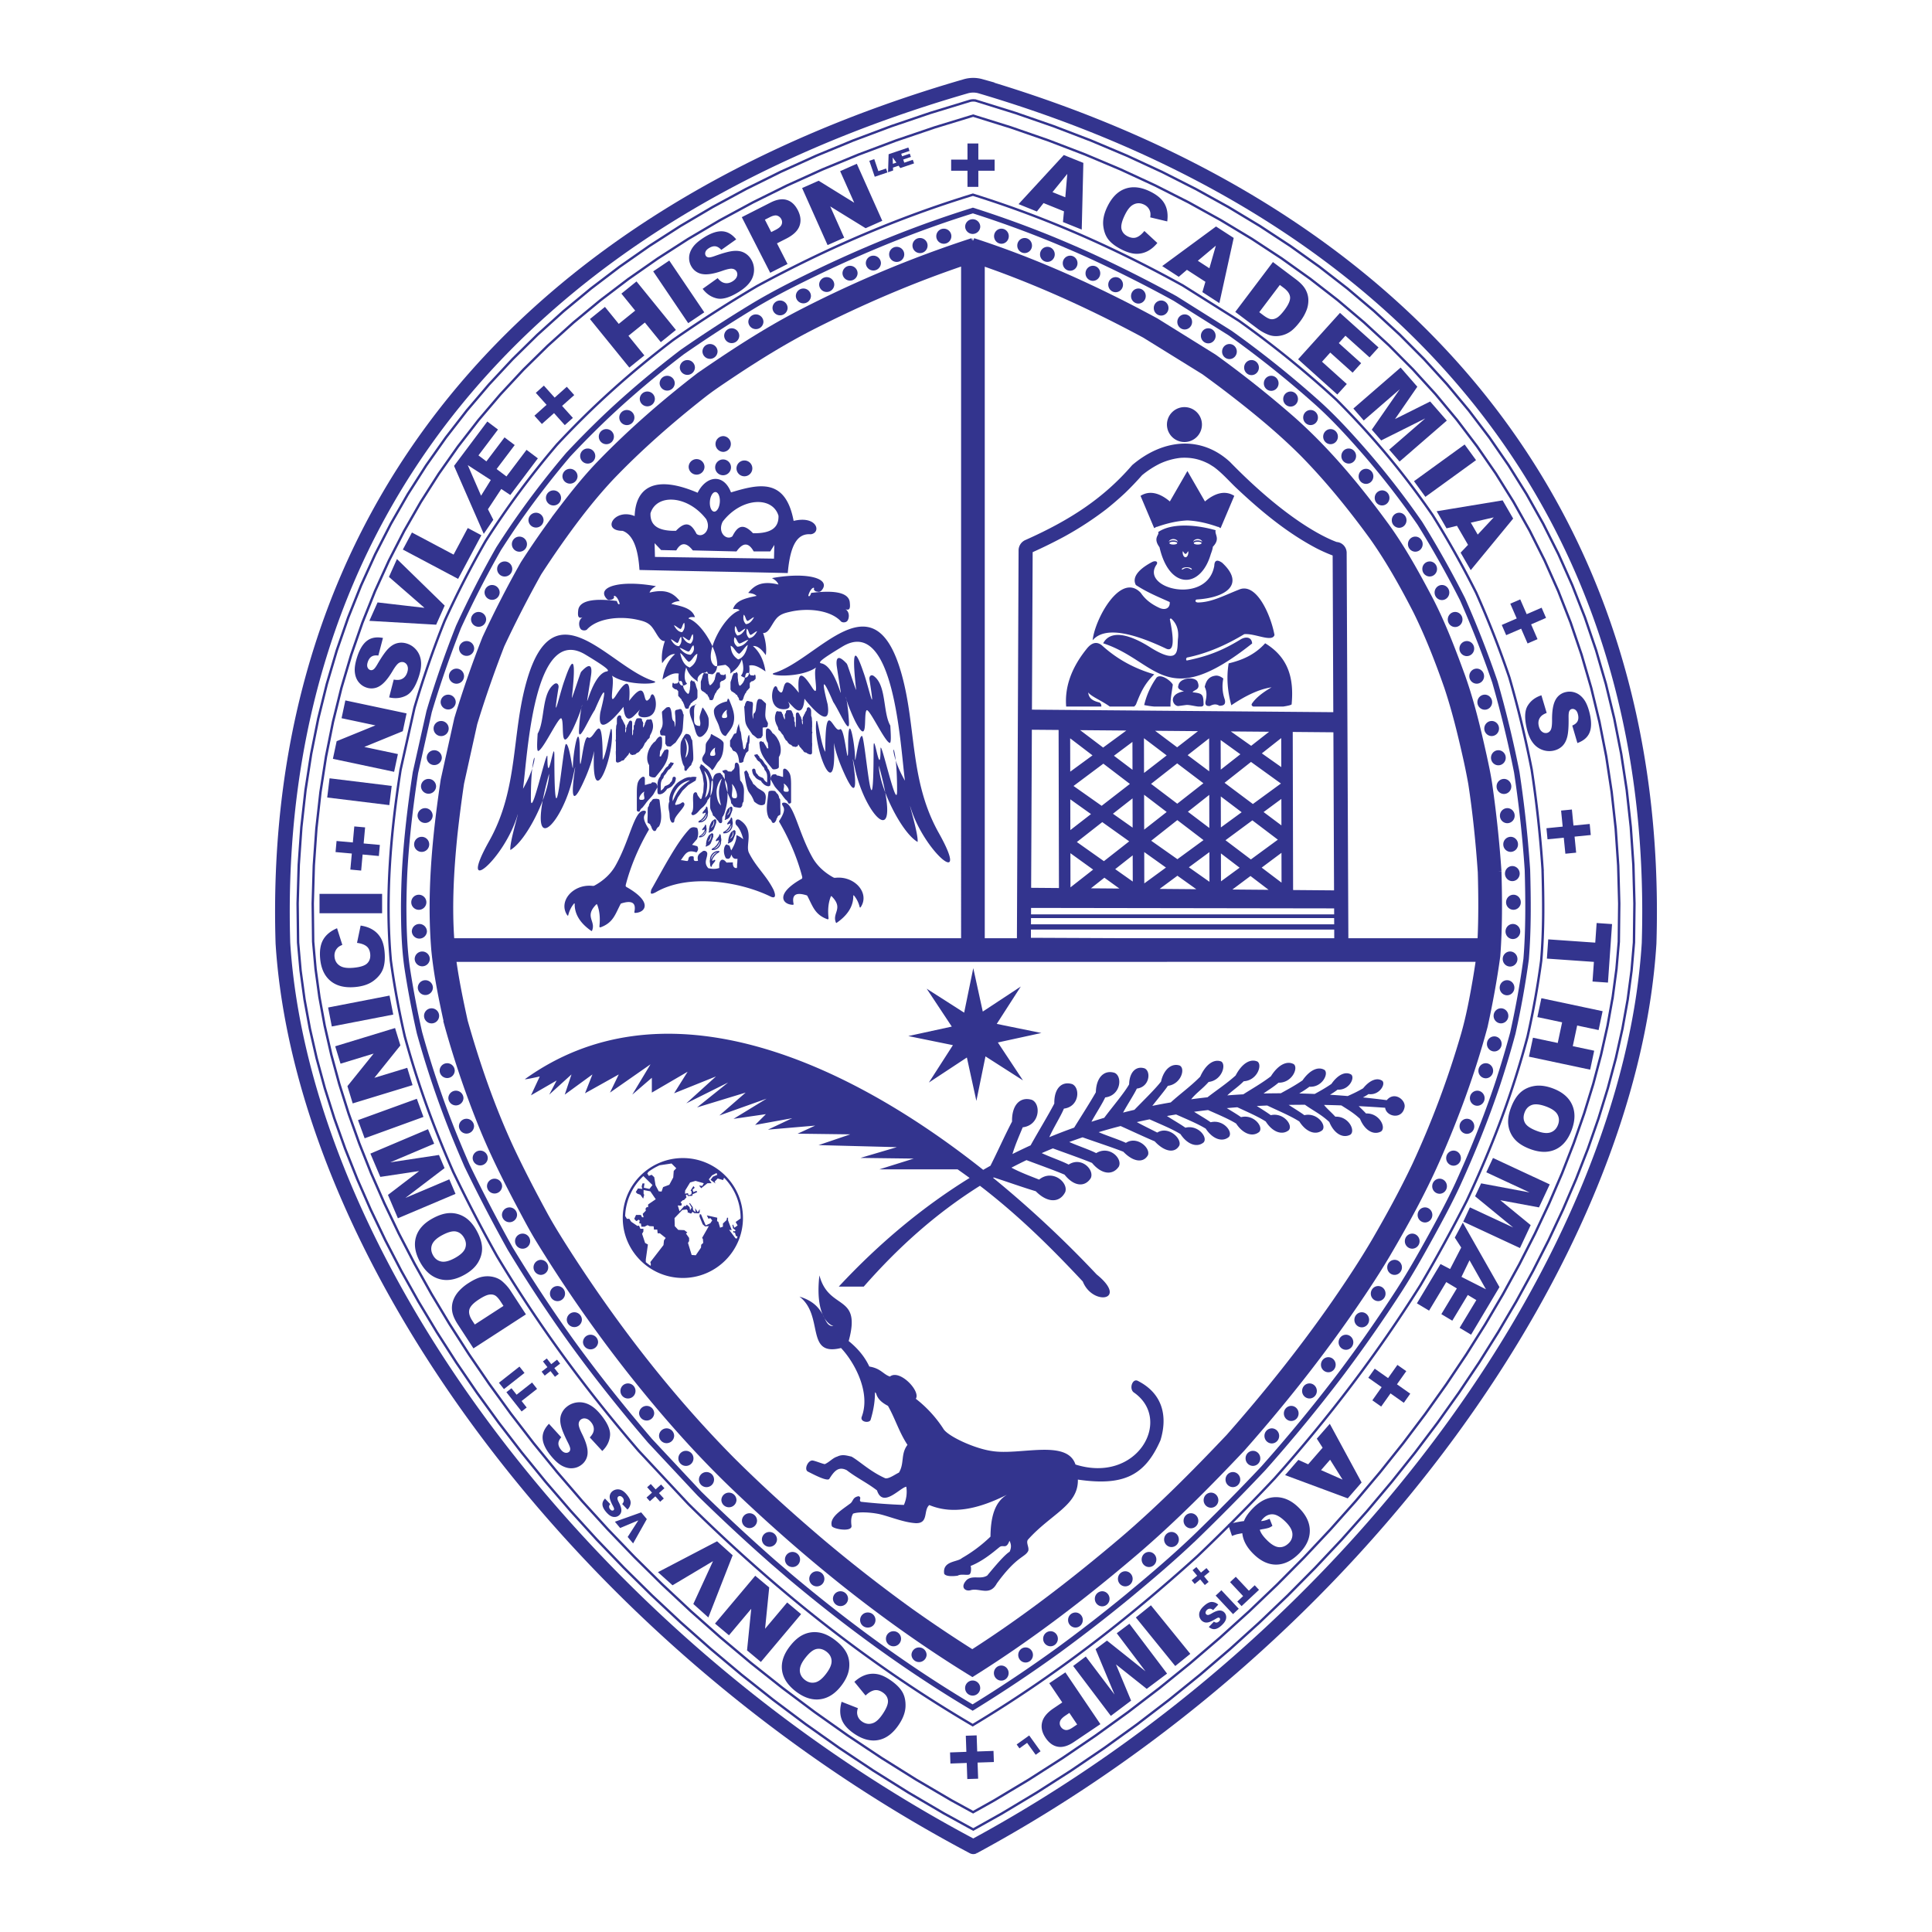 <svg xmlns="http://www.w3.org/2000/svg" width="2500" height="2500" viewBox="0 0 192.756 192.756"><path fill-rule="evenodd" clip-rule="evenodd" fill="#fff" d="M0 0h192.756v192.756H0V0z"/><path d="M97.113 184.25c38.754-20.955 65.512-59.409 67.418-90.143 1.301-42.916-23.881-72.84-66.711-85.504a2.678 2.678 0 0 0-1.443 0C52.622 21.268 26.896 51.191 28.226 94.107c1.945 30.733 29.282 69.188 68.874 90.143.007.003.007.003.013 0z" fill-rule="evenodd" clip-rule="evenodd" fill="#fff" stroke="#33348e" stroke-width="1.464" stroke-miterlimit="2.613"/><path d="M138.844 147.854l2.34-2.933 2.236-2.966 2.129-2.994 2.02-3.015 1.906-3.035 1.793-3.046 1.674-3.057 1.557-3.06 1.436-3.058 1.311-3.052 1.186-3.041 1.057-3.028.928-3.006.795-2.979.66-2.95.525-2.915.383-2.876.242-2.811.045-3.899-.105-3.849-.258-3.77-.404-3.689-.551-3.609-.695-3.529-.834-3.447-.979-3.367-1.117-3.282-1.254-3.201-1.389-3.118-1.525-3.034-1.656-2.95-1.789-2.865-1.918-2.78-2.047-2.696-2.176-2.608-2.301-2.522-2.424-2.435-2.551-2.347-2.668-2.257-2.793-2.168-2.91-2.078-3.029-1.987-3.145-1.894-3.262-1.801-3.373-1.707-3.486-1.612-3.596-1.516-3.707-1.42-3.812-1.322-3.975-1.237a1.33 1.33 0 0 0-.558.021l-3.984 1.219-3.897 1.323-3.788 1.421-3.676 1.517-3.562 1.613-3.448 1.708-3.332 1.802-3.215 1.895-3.095 1.988-2.975 2.078-2.853 2.169-2.729 2.258-2.604 2.347-2.479 2.436-2.35 2.522-2.223 2.609-2.091 2.695-1.96 2.78-1.827 2.865-1.693 2.95-1.556 3.034-1.419 3.117-1.281 3.2-1.14 3.282-.998 3.365-.854 3.446-.708 3.527-.562 3.608-.413 3.689-.262 3.768-.11 3.847.044 3.897.249 2.809.393 2.875.535 2.914.674 2.949.812 2.979.947 3.004 1.08 3.026 1.21 3.041 1.339 3.051 1.466 3.058 1.59 3.06 1.712 3.055 1.831 3.048 1.947 3.033 2.062 3.017 2.174 2.994 2.284 2.964 2.391 2.934 2.497 2.896 2.599 2.855 2.699 2.808 2.796 2.759 2.891 2.702 2.984 2.643 3.074 2.577 3.162 2.507 3.247 2.435 3.33 2.355 3.411 2.271 3.487 2.183 3.563 2.091 2.928 1.606 2.854-1.599 3.486-2.091 3.412-2.183 3.338-2.27 3.26-2.354 3.178-2.434 3.094-2.507 3.008-2.576 2.922-2.642 2.83-2.702 2.734-2.759 2.643-2.808 2.543-2.855 2.438-2.897m15.058-61.136a118.294 118.294 0 0 0-1.088-9.949 105.777 105.777 0 0 0-2.225-9.181 97.402 97.402 0 0 0-3.309-8.449 94.912 94.912 0 0 0-4.357-7.759c-2.912-4.22-5.951-7.848-9.574-11.484a99.709 99.709 0 0 0-9.758-7.905l-5.584-3.51c-6.727-3.716-13.582-6.767-20.938-9.056-7.544 2.308-14.583 5.358-21.514 9.105a128.258 128.258 0 0 0-8.401 5.392c-4.248 3.23-7.951 6.536-11.589 10.44a84.91 84.91 0 0 0-7.115 9.616 94.76 94.76 0 0 0-4.091 7.973 98.304 98.304 0 0 0-3.009 8.667l-1.387 6.189c-.987 6.322-1.538 12.631-.971 19.023.352 2.569.81 5.025 1.388 7.556 1.283 4.711 2.872 9.058 4.835 13.527a148.416 148.416 0 0 0 4.37 8.408c4.199 6.988 8.812 13.252 14.135 19.428l4.964 5.309c8.641 8.522 17.875 15.909 28.363 22.063 8.119-4.865 15.416-10.528 22.424-16.863a203.643 203.643 0 0 0 7.691-7.75c5.453-6.122 10.201-12.349 14.561-19.286a155.448 155.448 0 0 0 4.625-8.437c2.527-5.382 4.523-10.605 6.053-16.349a86.806 86.806 0 0 0 1.363-7.579c.265-3.075.224-6.055.138-9.139m6.996 12.77l.377-2.808.234-2.72.043-3.814-.104-3.789-.252-3.708-.4-3.627-.539-3.546-.682-3.464-.82-3.383-.959-3.301-1.096-3.219-1.229-3.136-1.361-3.054-1.492-2.972-1.623-2.889-1.752-2.807-1.881-2.723-2.004-2.641-2.131-2.557-2.256-2.473-2.379-2.388-2.502-2.304-2.621-2.216-2.744-2.131-2.861-2.042-2.98-1.955-3.096-1.864-3.211-1.774-3.326-1.683-3.439-1.591-3.547-1.496-3.66-1.403-3.768-1.307-3.748-1.167-3.832 1.172-3.852 1.308-3.742 1.404-3.63 1.497-3.515 1.592-3.4 1.685-3.284 1.775-3.166 1.866-3.045 1.956-2.925 2.043-2.804 2.132-2.681 2.218-2.557 2.305-2.432 2.389-2.305 2.474-2.178 2.557-2.049 2.641-1.919 2.724-1.79 2.807-1.658 2.889-1.524 2.97-1.391 3.053-1.255 3.135-1.118 3.216-.978 3.299-.838 3.381-.696 3.462-.553 3.544-.405 3.625-.258 3.706-.108 3.786.043 3.81.241 2.716.384 2.805.522 2.848.66 2.889.796 2.919.93 2.951 1.062 2.974 1.191 2.992 1.319 3.002 1.444 3.014 1.568 3.017 1.688 3.016 1.808 3.009 1.923 2.996 2.038 2.98 2.149 2.958 2.258 2.932 2.365 2.902 2.47 2.866 2.571 2.824 2.67 2.778 2.768 2.731 2.861 2.674 2.954 2.614 3.042 2.552 3.129 2.482 3.214 2.407 3.295 2.332 3.375 2.247 3.451 2.16 3.526 2.069 2.173 1.191 2.102-1.177 3.449-2.068 3.377-2.16 3.301-2.246 3.225-2.328 3.145-2.408 3.064-2.481 2.975-2.55 2.893-2.614 2.799-2.673 2.709-2.73 2.611-2.778 2.518-2.824 2.418-2.866 2.314-2.9 2.211-2.932 2.104-2.96 1.994-2.979 1.885-2.997 1.77-3.009 1.652-3.016 1.533-3.016 1.416-3.016 1.291-3.006 1.166-2.992 1.039-2.975.91-2.951.779-2.923.648-2.891.511-2.85z" fill="none" stroke="#33348e" stroke-width=".239" stroke-miterlimit="2.613"/><path d="M50.279 138.591l-.501-.634 2.05-1.612.501.633-2.05 1.613zm1.763 2.232l-1.518-1.921.506-.398.511.646 1.543-1.216.5.633-1.544 1.214.509.646-.507.396zm2.512-5.29l.445.569.577-.447.308.394-.577.448.445.571-.385.296-.444-.569-.578.45-.307-.395.578-.45-.445-.569.383-.298zm8.051 15.075l-.53-.556a.58.58 0 0 0 .153-.262.423.423 0 0 0-.107-.373.404.404 0 0 0-.234-.151c-.081-.013-.149.004-.203.049s-.079.105-.083.185c-.002.079.047.218.149.413.167.322.249.582.244.783a.636.636 0 0 1-.24.497.67.67 0 0 1-.366.153.783.783 0 0 1-.442-.088c-.152-.074-.316-.218-.491-.425-.214-.255-.331-.49-.347-.703-.019-.214.066-.419.252-.618l.523.553c-.077.09-.115.179-.113.262a.404.404 0 0 0 .109.257c.061.073.121.113.182.124s.114-.003.158-.04a.142.142 0 0 0 .048-.115c.002-.052-.032-.142-.101-.271-.167-.317-.271-.56-.31-.726a.775.775 0 0 1 .008-.44.736.736 0 0 1 .229-.329.87.87 0 0 1 .94-.099c.163.081.326.218.488.411.285.34.417.63.396.871a.995.995 0 0 1-.312.638zm.561 3.379l-.542-.645 1.062-1.653-1.812.761-.526-.626 2.623-.934.562.668-1.367 2.429zm1.763-5.928l.483.537.544-.485.335.372-.545.486.484.537-.364.323-.482-.537-.545.488-.334-.371.545-.488-.483-.539.362-.323zm-28.502-65.51l-.146 1.602 1.618.147-.101 1.106-1.62-.149-.145 1.603-1.079-.1.147-1.6-1.623-.147.101-1.105 1.623.146.146-1.6 1.079.097zm17.836-44.076l1.075 1.198 1.212-1.082.742.827-1.212 1.081 1.077 1.198-.809.72-1.072-1.198-1.214 1.084-.743-.826 1.213-1.086-1.074-1.195.805-.721zm66.415 118.346l-.549.451.455.557-.379.312-.459-.556-.551.453-.305-.368.553-.455-.461-.555.381-.311.459.554.549-.453.307.371zm19.627-20.019l-.93 1.313 1.328.935-.643.908-1.328-.936-.93 1.312-.883-.621.928-1.314-1.33-.937.641-.905 1.332.937.93-1.314.885.622zm6.465-3.638l-1.145-.685 1.67-2.766-.852-.512-1.547 2.566-1.092-.653 1.547-2.567-1.057-.632-1.713 2.849-1.215-.728 2.355-3.922.957.5 1.109-2.146-.641-.99.801-1.496 3.656 6.433-2.833 4.749zm-.958-5.767l2.441 1.238-1.639-2.895-.802 1.657zm-24.265 32.701l-.512.542a.574.574 0 0 0-.262-.134.413.413 0 0 0-.357.122.402.402 0 0 0-.135.235.234.234 0 0 0 .059.194.24.24 0 0 0 .184.07c.078-.002.209-.057.393-.168.305-.178.555-.27.748-.276a.624.624 0 0 1 .496.204c.09.096.146.212.17.348a.754.754 0 0 1-.062.432c-.064.151-.193.317-.387.497-.236.221-.457.345-.666.374-.205.028-.41-.043-.613-.211l.51-.536c.092.07.18.103.262.097a.407.407 0 0 0 .242-.12c.066-.062.104-.122.109-.183a.176.176 0 0 0-.045-.15c-.027-.029-.066-.043-.117-.04-.049 0-.133.037-.256.112-.299.178-.529.29-.689.338-.158.046-.303.051-.428.016s-.236-.104-.332-.205a.832.832 0 0 1-.145-.904c.068-.161.193-.326.371-.492.316-.295.592-.438.824-.43a.97.97 0 0 1 .638.268zm2.045.41l-.572.535-1.734-1.847.572-.535 1.734 1.847zm2.019-1.888l-1.738 1.625-.428-.456.582-.545-1.305-1.392.572-.534 1.307 1.392.582-.545.428.455zm31.217-77.852l.158 1.6 1.619-.159.107 1.104-1.617.16.158 1.6-1.076.106-.16-1.6-1.621.16-.107-1.104 1.619-.161-.158-1.6 1.078-.106zM151.674 59.8l.643 1.475 1.49-.645.441 1.018-1.488.645.639 1.476-.992.43-.641-1.475-1.494.646-.441-1.019 1.492-.647-.641-1.475.992-.429zM86.731 16.042l.494-.167.409 1.2.77-.261.133.392-1.263.429-.543-1.593zm2.575-.874l1.321-.449.116.34-.828.281.086.253.768-.26.111.324-.768.261.107.313.851-.289.124.36-.856.292-.489.165-.026.009-.168-.235-.562.19.012.289-.505.172.057-1.796.538-.182.111-.038zm.128 1.056l-.372-.513.02.632.352-.119zm8.175-1.909v1.608h1.625v1.11h-1.625v1.608h-1.083v-1.608h-1.629v-1.11h1.629v-1.608h1.083zm9.082 156.583l-.393.265c-.309.207-.488.405-.543.597a.626.626 0 0 0 .092.536.688.688 0 0 0 .441.302c.184.042.426-.038.725-.241l.455-.305-.777-1.154zm3.096 1.121l-2.66 1.791c-.578.39-1.105.543-1.58.462-.473-.08-.883-.375-1.225-.882-.354-.521-.473-1.034-.355-1.539.115-.505.496-.975 1.143-1.41l.873-.588-1.295-1.917 1.605-1.082 3.494 5.165zm6.652-5.044l-2.029 1.524-3.068-2.439 1.508 3.613-2.021 1.521-3.76-4.978 1.262-.945 2.865 3.794-1.891-4.529 1.139-.854 3.84 3.062-2.865-3.795 1.262-.949 3.758 4.975zm2.319-1.97l-1.504 1.215-3.93-4.844 1.504-1.215 3.93 4.844zm6.931-12.381c.086.303.322.646.711 1.033.445.445.848.68 1.203.704.355.026.68-.107.973-.398a1.17 1.17 0 0 0 .367-.949c-.027-.36-.246-.749-.66-1.162-.482-.48-.902-.735-1.262-.766-.359-.031-.684.099-.971.384-.092.092-.17.188-.234.288.225-.003.51-.08.854-.227l.279.703a1.66 1.66 0 0 1-.365.199 5.055 5.055 0 0 1-.645.138c-.078.016-.162.033-.25.053zm-1.744.346c-.289.052-.475.089-.557.11a5.304 5.304 0 0 0-.471.162l-.385-1.141c.283-.1.582-.178.895-.236.314-.06.543-.093.68-.104.172-.431.484-.871.938-1.324.672-.67 1.377-1.024 2.113-1.061.869-.045 1.68.305 2.43 1.055.729.725 1.092 1.487 1.092 2.29.002.801-.355 1.56-1.074 2.276-.732.732-1.494 1.1-2.287 1.105-.793.004-1.557-.359-2.289-1.09-.653-.651-1.014-1.332-1.085-2.042zm7.856-6.296l2.148.948-1.244-1.986-.904 1.038zm-1.283-.581l1.441-1.656-.58-.902 1.295-1.483 3.172 5.854-1.379 1.585-6.254-2.32 1.324-1.52.981.442zm24.099-27.926l-1.072 2.295-3.859-.715 3.031 2.483-1.07 2.287-5.66-2.633.666-1.425 4.316 2.007-3.799-3.113.602-1.289 4.832.905-4.316-2.008.668-1.43 5.661 2.636zm-.398-7.783c-.596-.215-1.059-.261-1.398-.137-.338.126-.578.379-.715.757-.143.389-.125.735.051 1.041.178.306.592.577 1.248.815.553.201.996.236 1.334.105.336-.129.572-.384.711-.766.133-.364.111-.703-.068-1.02-.177-.313-.568-.578-1.163-.795zm.668-1.809c.957.349 1.607.888 1.945 1.612.34.728.336 1.565-.01 2.515-.355.975-.893 1.632-1.609 1.968s-1.547.333-2.492-.009c-.686-.249-1.207-.57-1.562-.96a2.626 2.626 0 0 1-.66-1.369c-.086-.525-.008-1.11.229-1.761.24-.659.545-1.168.914-1.524s.83-.585 1.385-.689c.553-.103 1.174-.032 1.86.217zm5.006-7.689l-.4 1.884-2.139-.454-.438 2.059 2.137.454-.402 1.892-6.109-1.296.402-1.892 2.471.523.438-2.059-2.469-.523.4-1.884 6.109 1.296zm.941-8.691l-.408 5.838-1.541-.107.139-1.959-4.691-.328.133-1.92 4.693.327.137-1.957 1.538.106zm-7.047-22.825l.525 1.76c-.283.105-.484.235-.609.389-.203.249-.262.553-.178.913.062.268.172.459.332.576a.584.584 0 0 0 .488.116.574.574 0 0 0 .375-.305c.092-.167.137-.513.129-1.042-.002-.865.107-1.508.334-1.93a1.518 1.518 0 0 1 1.051-.8 1.63 1.63 0 0 1 .949.067c.32.117.602.338.844.664.244.328.439.807.586 1.438.18.775.172 1.401-.023 1.875-.195.473-.6.821-1.213 1.043l-.512-1.744c.262-.11.439-.255.529-.435.088-.179.104-.4.041-.666-.051-.219-.135-.372-.252-.461a.438.438 0 0 0-.377-.087c-.098.022-.172.087-.23.196-.059.108-.086.334-.078.682.014.861-.031 1.489-.131 1.886s-.264.706-.494.93c-.23.223-.512.374-.846.451a1.99 1.99 0 0 1-1.152-.075 2.065 2.065 0 0 1-.959-.73c-.258-.347-.457-.815-.592-1.403-.24-1.032-.207-1.793.102-2.282.304-.491.758-.832 1.361-1.026zm-6.355-16.035l1.6-1.717-2.289.527.689 1.19zm-.967 1.023l-1.102-1.899-1.043.252-.984-1.704 6.582-1.087 1.051 1.818-4.234 5.144-1.01-1.745.74-.779zm-.338-10.011l1.137 1.561-5.053 3.662-1.137-1.561 5.053-3.662zm-6.387-7.676l1.666 1.912-2.225 3.226 3.508-1.752 1.66 1.904-4.715 4.088-1.033-1.187 3.594-3.117-4.396 2.196-.936-1.074 2.795-4.034-3.596 3.117-1.037-1.19 4.715-4.089zm-6.049-5.457l3.844 3.452-.895.989-2.406-2.161-.662.736 2.23 2.004-.852.945-2.232-2.004-.822.912 2.475 2.225-.947 1.048-3.912-3.515 4.179-4.631zm-6.002-2.785l-2.053 2.717.377.284c.322.243.578.38.768.41.189.032.391-.013.604-.131.209-.12.467-.38.768-.778.396-.527.582-.952.559-1.276-.025-.325-.236-.637-.637-.937l-.386-.289zM127 26.143l2.289 1.722c.451.339.77.675.955 1.006.186.332.283.679.291 1.043a2.7 2.7 0 0 1-.207 1.096c-.148.365-.35.716-.607 1.056-.4.532-.771.898-1.115 1.1a2.555 2.555 0 0 1-1.061.356 2.08 2.08 0 0 1-.994-.125 4.537 4.537 0 0 1-1.02-.555l-2.289-1.722L127 26.143zm-6.338.622l.643-2.254-1.797 1.505 1.154.749zm-.398 1.349l-1.844-1.194-.814.697-1.652-1.071 5.369-3.95 1.764 1.143-1.43 6.502-1.695-1.098.302-1.029zm-6.09-5.07l1.295 1.198c-.309.375-.645.652-1.002.83a2.336 2.336 0 0 1-1.135.248c-.396-.012-.846-.142-1.348-.386-.609-.297-1.066-.629-1.365-.992-.301-.366-.482-.841-.547-1.423-.061-.583.076-1.22.416-1.916.453-.927 1.049-1.52 1.787-1.777.736-.257 1.559-.166 2.461.273.707.344 1.193.756 1.457 1.239.268.482.354 1.067.262 1.753l-1.699-.405a1.47 1.47 0 0 0 .016-.458 1.12 1.12 0 0 0-.207-.477 1.128 1.128 0 0 0-.42-.337c-.391-.19-.771-.18-1.135.034-.271.158-.531.487-.777.989-.305.622-.416 1.094-.34 1.416.076.323.285.566.627.733.33.161.629.191.889.087.259-.102.513-.312.765-.629zm-7.889-3.361l.199-2.335-1.477 1.82 1.278.515zm-.133 1.4l-2.037-.822-.666.841-1.828-.737 4.514-4.899 1.951.786-.162 6.654-1.873-.755.101-1.068zM48.619 42.054l1.065.801-1.948 2.579.792.597 1.808-2.393 1.017.765-1.807 2.393.982.739 2.005-2.655 1.13.85-2.751 3.655-.901-.598-1.329 2.02.535 1.051-.952 1.405-2.964-6.78 3.318-4.429zm.348 5.837l-2.298-1.485 1.327 3.05.971-1.565zm31.06-29.128l1.647-.731 3.553 2.195-1.405-3.149 1.662-.739 2.541 5.692-1.662.738-3.532-2.176 1.394 3.125-1.657.736-2.541-5.691zm-3.082 4.393l.421-.213c.332-.169.535-.343.611-.527a.624.624 0 0 0-.024-.543.694.694 0 0 0-.401-.354c-.177-.063-.427-.013-.749.15l-.49.249.632 1.238zm-2.936-1.489l2.858-1.452c.622-.316 1.163-.406 1.624-.267.46.137.831.479 1.109 1.023.286.561.342 1.084.165 1.572s-.613.907-1.306 1.259l-.94.478 1.053 2.06-1.728.878-2.835-5.551zm-3.906 7.15L71.6 27.75c.191.231.38.38.567.448.302.11.61.065.923-.13.232-.146.379-.312.437-.5a.581.581 0 0 0-.049-.498.567.567 0 0 0-.411-.255c-.188-.033-.531.038-1.03.216-.819.286-1.463.392-1.937.316a1.529 1.529 0 0 1-1.102-.731 1.65 1.65 0 0 1-.245-.918c.007-.339.125-.676.355-1.012.231-.336.622-.675 1.173-1.019.677-.422 1.272-.619 1.785-.589.513.029.973.298 1.385.803l-1.487 1.052c-.189-.212-.385-.332-.584-.358-.198-.026-.414.033-.644.177-.191.119-.309.248-.354.389a.431.431 0 0 0 .04.383c.052.084.139.134.26.153.121.021.344-.028.671-.149.812-.292 1.421-.455 1.829-.49.408-.036.756.019 1.043.165.287.145.521.361.701.65.212.338.313.709.305 1.112a2.061 2.061 0 0 1-.38 1.142c-.244.357-.624.697-1.137 1.016-.9.561-1.632.778-2.196.647-.563-.13-1.035-.447-1.415-.953zm-4.933-1.742l1.604-1.079 3.492 5.165-1.603 1.08-3.493-5.166zm-6.312 4.756l1.499-1.211 1.376 1.694 1.639-1.324-1.375-1.695 1.507-1.217 3.931 4.842-1.507 1.217-1.59-1.958-1.639 1.325 1.589 1.958-1.5 1.211-3.93-4.842zM40.192 54.83l.907-1.702 4.156 2.205 1.413-2.652 1.359.72-2.32 4.354-5.515-2.925zm-3.342 7.112l.821-1.839 4.678.542-3.543-3.085.797-1.786 4.764 4.646-.851 1.906-6.666-.384zm1.974 7.636l.458-1.778c.295.055.536.047.724-.02.302-.11.509-.341.623-.692.085-.26.09-.481.013-.664a.586.586 0 0 0-.358-.35.577.577 0 0 0-.48.067c-.165.096-.382.371-.649.827-.443.745-.869 1.239-1.28 1.484a1.53 1.53 0 0 1-1.315.146 1.643 1.643 0 0 1-.779-.545c-.213-.265-.34-.599-.381-1.004-.039-.405.041-.915.242-1.532.247-.758.576-1.29.988-1.596.412-.306.937-.396 1.578-.272l-.461 1.758c-.281-.041-.508-.007-.678.101-.167.108-.294.291-.379.549-.069.213-.077.388-.021.525a.437.437 0 0 0 .277.269c.094.031.193.014.298-.05.107-.062.246-.243.419-.545.433-.744.795-1.259 1.085-1.548.29-.289.591-.47.904-.542.312-.073.632-.058.957.048.38.123.696.343.949.656.254.314.402.688.445 1.119.043.431-.029.934-.216 1.508-.328 1.007-.749 1.642-1.265 1.903-.516.263-1.081.322-1.698.178zm-5.611 6.131l.375-1.76 3.869-1.578-3.38-.716.379-1.775 6.108 1.295-.378 1.775-3.841 1.572 3.354.711-.377 1.771-6.109-1.295zm-.567 3.857l.235-1.915 6.199.759-.236 1.916-6.198-.76zm-.768 11.548v-1.93h6.245v1.93h-6.245zm3.741 2.957l.362-1.726c.482.071.892.215 1.23.43.339.215.604.497.797.842.194.346.313.797.362 1.352.06.675.009 1.236-.149 1.68-.16.443-.474.844-.942 1.198-.467.353-1.087.563-1.859.631-1.03.091-1.846-.113-2.446-.612-.601-.498-.946-1.246-1.034-2.245-.068-.782.036-1.41.314-1.886s.736-.851 1.373-1.125l.527 1.661c-.185.076-.319.15-.401.223a1.126 1.126 0 0 0-.305.422c-.065.163-.09.34-.073.532.039.434.243.752.614.953.276.151.691.204 1.249.156.692-.061 1.155-.207 1.393-.438.238-.232.339-.536.307-.913-.032-.368-.159-.636-.383-.806-.223-.169-.535-.278-.936-.329zm-2.515 8.34l-.369-1.893 6.131-1.189.369 1.895-6.131 1.187zm2.085 7.676l-.527-1.721 2.617-3.25-3.304 1.008-.532-1.735 5.972-1.822.532 1.736-2.595 3.231 3.278-.999.531 1.73-5.972 1.822zm1.191 3.48l-.662-1.812 5.869-2.131.661 1.812-5.868 2.131zm3.318 7.981l-.992-2.332 3.115-2.381-3.879.584-.988-2.324 5.749-2.435.616 1.449-4.384 1.856 4.861-.734.557 1.311-3.907 2.975 4.383-1.855.618 1.451-5.749 2.435zm5.693 3.96c.552-.305.891-.624 1.019-.962.127-.338.093-.684-.103-1.035-.2-.362-.475-.577-.82-.645-.347-.067-.826.067-1.437.403-.514.286-.832.598-.956.936-.122.338-.084.683.114 1.039.188.338.459.545.815.617.356.073.812-.046 1.368-.353zm.928 1.688c-.892.495-1.724.63-2.495.409-.773-.222-1.405-.774-1.896-1.658-.503-.907-.648-1.742-.433-2.502.215-.761.763-1.385 1.642-1.87.639-.354 1.223-.536 1.75-.547s1.017.123 1.47.401c.453.28.847.721 1.183 1.326.341.614.525 1.177.554 1.688.027.512-.103 1.01-.388 1.495-.286.487-.748.906-1.387 1.258zm1.052 4.95l2.861-1.854-.257-.395c-.22-.338-.413-.555-.581-.648-.167-.094-.372-.121-.612-.081-.238.041-.568.196-.988.468-.555.359-.875.696-.963 1.01-.086.314.005.68.278 1.099l.262.401zm-.136 2.382l-1.562-2.398c-.307-.472-.491-.896-.553-1.271a2.21 2.21 0 0 1 .084-1.08c.118-.347.308-.665.571-.958.264-.292.574-.555.932-.786.559-.362 1.035-.58 1.426-.652a2.548 2.548 0 0 1 1.119.027c.355.091.652.243.889.456.326.293.583.583.77.87l1.562 2.399-5.238 3.393zm12.854 10.238l-1.245-1.352c.207-.218.332-.423.377-.616.072-.312-.01-.611-.242-.898-.173-.214-.356-.338-.551-.372a.588.588 0 0 0-.489.109.572.572 0 0 0-.204.438c-.01.192.103.522.34.995.384.775.569 1.401.551 1.879a1.52 1.52 0 0 1-.594 1.179 1.613 1.613 0 0 1-.883.354c-.338.035-.688-.041-1.052-.228-.361-.187-.747-.532-1.156-1.037-.502-.619-.77-1.184-.803-1.694-.033-.512.178-1.002.631-1.47l1.227 1.345c-.188.213-.283.42-.285.622-.001.199.083.403.254.615.142.175.284.276.43.304.145.029.271 0 .377-.086.077-.062.116-.154.12-.276.006-.122-.07-.338-.229-.647-.39-.768-.626-1.351-.711-1.752-.086-.398-.074-.749.036-1.051a1.75 1.75 0 0 1 .562-.775 1.989 1.989 0 0 1 1.069-.437c.402-.041.796.038 1.183.238.385.198.77.531 1.149 1.001.668.822.973 1.521.911 2.095-.059.574-.316 1.079-.773 1.517zm10.584 16.608l-1.5-1.346 1.963-4.271-4.037 2.407-1.457-1.308 5.902-3.083 1.554 1.396-2.425 6.205zm5.24 4.439l-1.381-1.155.419-4.148-2.221 2.641-1.394-1.167 4.014-4.772 1.394 1.167-.412 4.12 2.204-2.62 1.39 1.163-4.013 4.771zm6.515 1.166c.381-.502.56-.933.539-1.293-.021-.36-.194-.661-.516-.904-.331-.248-.669-.335-1.012-.256-.344.079-.727.397-1.146.953-.355.469-.518.883-.492 1.24.027.357.202.658.527.904.31.231.642.312.996.231.353-.075.722-.369 1.104-.875zm1.537 1.167c-.613.812-1.319 1.274-2.113 1.385-.796.112-1.599-.137-2.408-.744-.83-.625-1.302-1.33-1.415-2.111s.132-1.573.737-2.375c.439-.581.898-.983 1.375-1.208a2.62 2.62 0 0 1 1.507-.229c.528.071 1.067.314 1.621.731.562.423.96.861 1.194 1.317.233.456.318.965.255 1.523-.063.558-.313 1.128-.753 1.711zm2.392 1.016l-1.116-1.366c.359-.328.729-.556 1.109-.684a2.325 2.325 0 0 1 1.157-.087c.392.065.818.258 1.281.569.563.379.968.771 1.214 1.172.246.403.361.899.342 1.484-.021.584-.245 1.198-.679 1.839-.579.854-1.251 1.36-2.017 1.512-.766.152-1.566-.052-2.399-.612-.652-.439-1.076-.915-1.271-1.43-.195-.514-.2-1.104-.012-1.772l1.625.637a1.507 1.507 0 0 0-.079.452c.007.181.053.35.138.502.086.152.208.283.369.391.362.244.738.286 1.128.125.292-.118.595-.408.908-.871.389-.573.565-1.025.536-1.355-.031-.33-.204-.6-.519-.812-.307-.206-.596-.276-.869-.211-.272.066-.554.238-.846.517zm17.461 5.562l-.486.351-.857-1.189-.764.548-.279-.389 1.252-.898 1.134 1.577zm-6.377-1.587l.055 1.607 1.625-.056.039 1.11-1.627.054.057 1.608-1.083.036-.055-1.606-1.628.057-.037-1.107 1.628-.059-.056-1.606 1.082-.038z" fill-rule="evenodd" clip-rule="evenodd" fill="#33348e"/><path d="M152.176 84.036a117.29 117.29 0 0 0-.85-7.008 110.329 110.329 0 0 0-2.178-8.989 101.994 101.994 0 0 0-3.232-8.256 99.82 99.82 0 0 0-4.256-7.577 83.279 83.279 0 0 0-5.297-6.858c-1.547-1.78-3.152-3.554-4.906-5.135a101.686 101.686 0 0 0-8.711-6.972l-5.506-3.461a131.357 131.357 0 0 0-8.789-4.413 131.478 131.478 0 0 0-3.217-1.389 105.152 105.152 0 0 0-8.168-2.975c-5.137 1.596-10.115 3.589-14.976 5.892-2.311 1.108-4.633 2.25-6.833 3.567a138.067 138.067 0 0 0-7.21 4.676c-2.659 2.036-5.214 4.176-7.644 6.479a96.29 96.29 0 0 0-3.708 3.745 87.662 87.662 0 0 0-5.541 7.253c-.479.708-.95 1.422-1.411 2.141a101.592 101.592 0 0 0-3.995 7.785 104.957 104.957 0 0 0-2.786 7.956l-.149.503-1.364 6.086c-.503 3.283-.893 6.562-1.078 9.88a82.87 82.87 0 0 0-.095 3.492c.007 2.034.054 4.092.348 6.109a93.35 93.35 0 0 0 1.224 6.455 95.41 95.41 0 0 0 3.534 10.404c.391.958.795 1.911 1.208 2.861a160.985 160.985 0 0 0 4.304 8.277c1.925 3.18 3.96 6.271 6.128 9.291 2.468 3.412 5.088 6.689 7.827 9.89l4.918 5.259a182.039 182.039 0 0 0 7.359 6.836l1.685 1.45c5.733 4.821 11.782 9.246 18.229 13.073a136.871 136.871 0 0 0 8.641-5.777 158.545 158.545 0 0 0 6.836-5.308c2.352-1.95 4.693-3.936 6.891-6.053a213.96 213.96 0 0 0 6.639-6.734 156.885 156.885 0 0 0 7.602-9.229c2.1-2.787 4.09-5.635 5.982-8.562 1.125-1.757 2.143-3.562 3.148-5.387.928-1.699 1.855-3.406 2.666-5.163 1.482-3.254 2.814-6.551 3.951-9.937a95.752 95.752 0 0 0 1.539-5.136 90.29 90.29 0 0 0 1.328-7.382c.24-2.972.211-5.934.129-8.908-.06-.917-.136-1.836-.216-2.751z" fill="none" stroke="#33348e" stroke-width=".545" stroke-miterlimit="2.613"/><path d="M130.756 40.906c.404 0 .734.337.734.752s-.33.752-.734.752-.736-.337-.736-.752.332-.752.736-.752zm1.992 1.906c.404 0 .734.337.734.752s-.33.751-.734.751-.734-.337-.734-.751.33-.752.734-.752zm1.814 1.936c.404 0 .734.337.734.751 0 .415-.33.752-.734.752a.744.744 0 0 1-.734-.752c0-.414.328-.751.734-.751zM97.041 167.665a.753.753 0 1 0 .002 1.506.753.753 0 0 0-.002-1.506zm-2.86-1.493a.752.752 0 1 0 0 0zm-2.488-1.807c-.414 0-.753.338-.753.752a.755.755 0 0 0 1.507 0 .754.754 0 0 0-.754-.752zm-2.55-1.618a.753.753 0 0 0-.753.75.754.754 0 0 0 1.508 0 .753.753 0 0 0-.755-.75zm-2.549-1.868a.752.752 0 1 0 0 1.503.754.754 0 0 0 .754-.753.753.753 0 0 0-.754-.75zm-2.737-2.119a.754.754 0 0 0-.753.753.754.754 0 0 0 1.507 0 .755.755 0 0 0-.754-.753zm-2.363-1.993c-.414 0-.753.338-.753.753a.754.754 0 0 0 1.508 0 .755.755 0 0 0-.755-.753zm-2.426-1.929a.753.753 0 1 0 0 1.507.753.753 0 0 0 0-1.507zm-2.3-1.993a.754.754 0 0 0-.753.752.754.754 0 0 0 1.507 0 .755.755 0 0 0-.754-.752zm-1.991-1.868a.755.755 0 0 0-.753.752.754.754 0 0 0 1.507 0 .753.753 0 0 0-.754-.752zm-2.052-2.056a.754.754 0 0 0-.753.753.755.755 0 0 0 1.507 0 .755.755 0 0 0-.754-.753zm-2.239-2.054a.754.754 0 0 0-.753.751.754.754 0 0 0 1.508 0 .755.755 0 0 0-.755-.751zm-2.052-2.117a.753.753 0 0 0-.753.751.753.753 0 0 0 1.507 0 .753.753 0 0 0-.754-.751zm-1.928-2.243a.754.754 0 0 0-.753.752.754.754 0 0 0 1.507 0 .754.754 0 0 0-.754-.752zm-1.99-2.241a.754.754 0 0 0-.753.753.755.755 0 0 0 1.507 0 .754.754 0 0 0-.754-.753zm-1.866-2.242a.752.752 0 1 0 .754.751.752.752 0 0 0-.754-.751zm-1.928-2.616a.753.753 0 1 0 0 0zm-1.804-2.241a.753.753 0 0 0-.753.751.755.755 0 0 0 1.507 0 .752.752 0 0 0-.754-.751zm-1.616-2.242a.753.753 0 0 0-.753.752.754.754 0 0 0 1.507 0 .753.753 0 0 0-.754-.752zm-1.679-2.615a.752.752 0 1 0-.001 1.505.752.752 0 0 0 .001-1.505zm-1.68-2.616a.752.752 0 0 0 0 1.502.752.752 0 0 0 .754-.75.753.753 0 0 0-.754-.752zm-1.803-2.616a.755.755 0 0 0-.754.752.754.754 0 0 0 1.508 0 .754.754 0 0 0-.754-.752zm-1.307-2.616a.755.755 0 0 0-.753.752.754.754 0 0 0 1.507 0 .753.753 0 0 0-.754-.752zm-1.492-2.863a.754.754 0 0 0-.753.751.754.754 0 0 0 1.507 0 .753.753 0 0 0-.754-.751zm-1.43-2.803c-.415 0-.753.338-.753.752a.754.754 0 0 0 1.507 0 .754.754 0 0 0-.754-.752zm-1.368-3.176a.754.754 0 0 0-.754.752.754.754 0 0 0 1.507 0 .753.753 0 0 0-.753-.752zm-1.057-2.802a.754.754 0 0 0-.754.752.755.755 0 0 0 1.508 0 .754.754 0 0 0-.754-.752zm-.871-2.74a.753.753 0 0 0-.753.752.754.754 0 0 0 1.507 0 .753.753 0 0 0-.754-.752zm-.871-2.678a.752.752 0 1 0 0 0zm-.684-2.801a.752.752 0 1 0-.001 1.505.752.752 0 0 0 .001-1.505zm-.622-2.804a.754.754 0 0 0-.753.753.754.754 0 0 0 1.507 0 .754.754 0 0 0-.754-.753zm54.609-75.923c.414 0 .754.338.754.752a.755.755 0 0 1-1.508 0c0-.414.338-.752.754-.752zm-2.882.943c.415 0 .754.337.754.751s-.339.753-.754.753a.752.752 0 0 1 0-1.504zm-2.374.931a.753.753 0 1 0 0 1.506.753.753 0 0 0 0-1.506zm-2.328.881a.753.753 0 0 0-.753.752.753.753 0 0 0 1.507 0 .754.754 0 0 0-.754-.752zm-2.327.882a.754.754 0 0 0-.753.752.754.754 0 0 0 1.507 0 .754.754 0 0 0-.754-.752zm-2.328 1.009a.754.754 0 0 0-.753.751.754.754 0 0 0 1.507 0 .753.753 0 0 0-.754-.751zm-2.327 1.133c-.414 0-.753.337-.753.752a.754.754 0 0 0 1.507 0 .753.753 0 0 0-.754-.752zm-2.327 1.134a.754.754 0 0 0-.753.752.754.754 0 0 0 1.507 0 .755.755 0 0 0-.754-.752zm-2.328 1.197a.753.753 0 0 0-.753.752.754.754 0 0 0 1.507 0 .753.753 0 0 0-.754-.752zm-2.411 1.386c-.415 0-.753.337-.753.752a.754.754 0 0 0 1.506 0 .753.753 0 0 0-.753-.752zm-2.412 1.386c-.414 0-.753.337-.753.752a.754.754 0 0 0 1.507 0 .753.753 0 0 0-.754-.752zm-2.166 1.569a.753.753 0 0 0-.753.752.754.754 0 0 0 1.507 0 .754.754 0 0 0-.754-.752zm-2.257 1.601a.754.754 0 0 0-.754.751.754.754 0 0 0 1.507 0 .753.753 0 0 0-.753-.751zm-2.014 1.569a.754.754 0 0 0-.753.751.754.754 0 0 0 1.507 0 .753.753 0 0 0-.754-.751zm-1.983 1.569a.754.754 0 0 0-.753.751.754.754 0 0 0 1.507 0 .752.752 0 0 0-.754-.751zm-2.043 1.844c-.414 0-.753.337-.753.752a.754.754 0 0 0 1.508 0 .754.754 0 0 0-.755-.752zm-2.044 1.906c-.415 0-.753.337-.753.752a.753.753 0 0 0 1.507 0 .754.754 0 0 0-.754-.752zm-1.86 1.936a.753.753 0 0 0-.753.751.753.753 0 0 0 1.507 0 .753.753 0 0 0-.754-.751zm-1.768 2.027a.755.755 0 0 0-.753.752.754.754 0 0 0 1.507 0 .754.754 0 0 0-.754-.752zm-1.646 2.151a.753.753 0 0 0-.753.751.753.753 0 0 0 1.507 0 .753.753 0 0 0-.754-.751zm-1.745 2.23a.753.753 0 0 0-.753.752.754.754 0 0 0 1.507 0 .754.754 0 0 0-.754-.752zm-1.655 2.383a.753.753 0 0 0-.753.752.753.753 0 0 0 1.507 0 .753.753 0 0 0-.754-.752zm-1.47 2.476a.754.754 0 0 0-.753.751.754.754 0 0 0 1.508 0 .754.754 0 0 0-.755-.751zm-1.255 2.352c-.415 0-.753.337-.753.752a.754.754 0 0 0 1.507 0 .754.754 0 0 0-.754-.752zm-1.348 2.689c-.414 0-.753.337-.753.752a.754.754 0 0 0 1.507 0 .754.754 0 0 0-.754-.752zm-1.194 2.903a.754.754 0 0 0-.753.751.754.754 0 0 0 1.507 0 .755.755 0 0 0-.754-.751zm-1.012 2.75a.754.754 0 0 0-.753.751.754.754 0 0 0 1.508 0 .754.754 0 0 0-.755-.751zm-.827 2.598a.754.754 0 0 0-.753.751.754.754 0 0 0 1.507 0 .753.753 0 0 0-.754-.751zm-.704 2.627a.753.753 0 0 0-.753.752.753.753 0 0 0 1.507 0 .753.753 0 0 0-.754-.752zm-.685 2.918a.754.754 0 0 0-.753.751.754.754 0 0 0 1.507 0 .753.753 0 0 0-.754-.751zm-.572 2.86a.754.754 0 0 0-.753.752.754.754 0 0 0 1.507 0 .753.753 0 0 0-.754-.752zm-.342 2.917a.754.754 0 0 0-.753.751.754.754 0 0 0 1.507 0 .753.753 0 0 0-.754-.751zm-.343 2.861a.753.753 0 0 0-.753.751.753.753 0 0 0 1.507 0 .753.753 0 0 0-.754-.751zm-.172 2.918a.752.752 0 1 0 0 0zm-.114 2.86a.753.753 0 0 0-.752.751.753.753 0 0 0 1.507 0 .754.754 0 0 0-.755-.751zm.057 2.918c-.415 0-.753.337-.753.751a.755.755 0 0 0 1.507 0 .754.754 0 0 0-.754-.751zm.286 2.745a.754.754 0 0 0-.753.751.754.754 0 0 0 1.507 0 .754.754 0 0 0-.754-.751zm57.771 71.241c.404 0 .734.337.734.752s-.33.751-.734.751-.736-.336-.736-.751.332-.752.736-.752zm2.426-1.807c.404 0 .734.338.734.752s-.33.752-.734.752c-.406 0-.734-.338-.734-.752s.328-.752.734-.752zm2.488-1.618c.402 0 .732.336.732.75 0 .416-.33.753-.732.753a.745.745 0 0 1-.736-.753c0-.414.33-.75.736-.75zm2.487-1.868c.404 0 .734.336.734.75 0 .415-.33.753-.734.753a.746.746 0 0 1-.736-.753.743.743 0 0 1 .736-.75zm2.668-2.119c.404 0 .734.338.734.753 0 .414-.33.752-.734.752s-.734-.338-.734-.752a.744.744 0 0 1 .734-.753zm2.304-1.993c.404 0 .734.338.734.753s-.33.752-.734.752c-.406 0-.734-.337-.734-.752s.328-.753.734-.753zm2.366-1.929c.404 0 .734.337.734.752s-.33.753-.734.753c-.406 0-.734-.338-.734-.753s.327-.752.734-.752zm2.244-1.993c.404 0 .734.338.734.752 0 .415-.33.753-.734.753s-.736-.338-.736-.753c0-.414.332-.752.736-.752zm1.939-1.868c.404 0 .736.338.736.752 0 .415-.332.753-.736.753s-.734-.338-.734-.753.33-.752.734-.752zm2.002-2.056c.406 0 .734.338.734.753 0 .414-.328.752-.734.752s-.734-.338-.734-.752c0-.415.328-.753.734-.753zm2.184-2.054c.406 0 .734.338.734.751 0 .415-.328.752-.734.752s-.734-.337-.734-.752a.743.743 0 0 1 .734-.751zm2.002-2.117c.404 0 .732.336.732.751a.742.742 0 0 1-.732.752.744.744 0 0 1-.736-.752.743.743 0 0 1 .736-.751zm1.879-2.243c.404 0 .736.338.736.752 0 .415-.332.753-.736.753s-.732-.338-.732-.753a.742.742 0 0 1 .732-.752zm1.941-2.241c.404 0 .734.338.734.753 0 .414-.33.752-.734.752s-.736-.338-.736-.752c0-.415.332-.753.736-.753zm1.82-2.242c.404 0 .734.336.734.751 0 .414-.33.752-.734.752a.745.745 0 0 1-.736-.752c0-.415.33-.751.736-.751zm1.881-2.616c.402 0 .732.338.732.751 0 .416-.33.752-.732.752a.744.744 0 0 1-.736-.752c0-.413.33-.751.736-.751zm1.758-2.241c.404 0 .734.336.734.751 0 .414-.33.752-.734.752a.744.744 0 0 1-.734-.752c0-.415.328-.751.734-.751zm1.578-2.242c.402 0 .732.337.732.752 0 .414-.33.752-.732.752a.745.745 0 0 1-.736-.752c0-.415.33-.752.736-.752zm1.637-2.615c.402 0 .734.336.734.751a.746.746 0 0 1-.734.752.745.745 0 0 1-.736-.752c0-.415.33-.751.736-.751zm1.637-2.616c.406 0 .734.337.734.752 0 .414-.328.75-.734.75s-.734-.336-.734-.75a.742.742 0 0 1 .734-.752zm1.759-2.616c.402 0 .734.338.734.752a.746.746 0 0 1-.734.752.745.745 0 0 1-.736-.752c0-.414.33-.752.736-.752zm1.274-2.616c.404 0 .734.338.734.752 0 .415-.33.753-.734.753a.744.744 0 0 1-.734-.753c0-.414.328-.752.734-.752zm1.455-2.863c.404 0 .734.337.734.751 0 .415-.33.752-.734.752a.743.743 0 0 1-.734-.752c0-.414.328-.751.734-.751zm1.394-2.803c.404 0 .734.338.734.752s-.33.752-.734.752-.734-.338-.734-.752.33-.752.734-.752zm1.334-3.176c.406 0 .734.337.734.752a.744.744 0 0 1-.734.752.745.745 0 0 1-.734-.752c0-.415.33-.752.734-.752zm1.032-2.802c.404 0 .734.337.734.752 0 .414-.33.752-.734.752s-.734-.338-.734-.752a.743.743 0 0 1 .734-.752zm.849-2.74c.404 0 .734.337.734.752 0 .414-.33.752-.734.752a.744.744 0 0 1-.734-.752c0-.415.328-.752.734-.752zm.85-2.678c.404 0 .734.338.734.752 0 .415-.33.751-.734.751a.742.742 0 0 1-.734-.751c0-.414.328-.752.734-.752zm.668-2.801c.402 0 .734.336.734.751a.746.746 0 0 1-.734.752.745.745 0 0 1-.736-.752c0-.415.33-.751.736-.751zm.605-2.804c.406 0 .734.338.734.753 0 .414-.328.752-.734.752s-.734-.338-.734-.752c0-.415.328-.753.734-.753zm-50.443-74.98c-.406 0-.736.337-.736.751s.33.753.736.753c.404 0 .732-.339.732-.753s-.328-.751-.732-.751zm2.314.931c.404 0 .732.337.732.751a.743.743 0 0 1-.732.753.745.745 0 0 1-.736-.753c0-.414.33-.751.736-.751zm2.27.881c.404 0 .734.337.734.752s-.33.751-.734.751a.744.744 0 0 1-.736-.751c0-.414.33-.752.736-.752zm2.27.882c.404 0 .734.338.734.752 0 .415-.33.752-.734.752s-.736-.337-.736-.752a.745.745 0 0 1 .736-.752zm2.269 1.009c.404 0 .734.337.734.751 0 .415-.33.752-.734.752a.745.745 0 0 1-.736-.752c0-.414.33-.751.736-.751zm2.27 1.133c.404 0 .734.337.734.752s-.33.752-.734.752c-.406 0-.736-.337-.736-.752s.329-.752.736-.752zm2.269 1.134c.404 0 .734.338.734.752 0 .415-.33.752-.734.752a.743.743 0 0 1-.734-.752c0-.414.328-.752.734-.752zm2.27 1.197c.404 0 .734.337.734.752s-.33.752-.734.752a.743.743 0 0 1-.734-.752.742.742 0 0 1 .734-.752zm2.351 1.386c.404 0 .736.337.736.752s-.332.752-.736.752-.736-.337-.736-.752.332-.752.736-.752zm2.352 1.386c.404 0 .734.337.734.752s-.33.752-.734.752-.736-.337-.736-.752.331-.752.736-.752zm2.113 1.569c.404 0 .734.337.734.752s-.33.752-.734.752a.745.745 0 0 1-.736-.752c0-.414.33-.752.736-.752zm2.201 1.601c.404 0 .736.337.736.751 0 .415-.332.752-.736.752s-.736-.337-.736-.752c0-.414.332-.751.736-.751zm1.963 1.569c.406 0 .736.337.736.751 0 .415-.33.752-.736.752a.744.744 0 0 1-.734-.752c0-.414.33-.751.734-.751zm1.936 1.569c.404 0 .734.337.734.751 0 .415-.33.752-.734.752a.745.745 0 0 1-.736-.752.743.743 0 0 1 .736-.751zm7.523 7.713c.404 0 .734.338.734.752 0 .415-.33.752-.734.752a.745.745 0 0 1-.736-.752c0-.414.33-.752.736-.752zm1.604 2.151c.404 0 .736.337.736.751 0 .415-.332.752-.736.752s-.734-.337-.734-.752a.743.743 0 0 1 .734-.751zm1.705 2.23c.402 0 .732.337.732.752s-.33.752-.732.752a.745.745 0 0 1-.736-.752.743.743 0 0 1 .736-.752zm1.611 2.383c.404 0 .734.337.734.752s-.33.752-.734.752-.734-.337-.734-.752.33-.752.734-.752zm1.434 2.476c.404 0 .734.337.734.751 0 .415-.33.752-.734.752a.743.743 0 0 1-.734-.752.741.741 0 0 1 .734-.751zm1.226 2.352c.402 0 .732.337.732.752s-.33.752-.732.752c-.406 0-.736-.337-.736-.752s.33-.752.736-.752zm1.315 2.689c.402 0 .732.337.732.752s-.33.752-.732.752c-.406 0-.736-.338-.736-.752s.329-.752.736-.752zm1.164 2.903c.404 0 .734.338.734.751 0 .415-.33.752-.734.752a.745.745 0 0 1-.736-.752.744.744 0 0 1 .736-.751zm.986 2.75c.402 0 .734.337.734.751a.746.746 0 0 1-.734.752.746.746 0 0 1-.738-.752c0-.414.332-.751.738-.751zm.805 2.598c.404 0 .734.337.734.751 0 .415-.33.752-.734.752s-.736-.337-.736-.752a.744.744 0 0 1 .736-.751zm.687 2.627c.404 0 .734.337.734.752s-.33.751-.734.751a.744.744 0 0 1-.736-.751c0-.415.33-.752.736-.752zm.668 2.918c.404 0 .736.337.736.751 0 .415-.332.752-.736.752s-.734-.337-.734-.752.33-.751.734-.751zm.559 2.86c.404 0 .734.337.734.752 0 .414-.33.751-.734.751a.744.744 0 0 1-.736-.751.744.744 0 0 1 .736-.752zm.334 2.917c.402 0 .734.337.734.751a.746.746 0 0 1-.734.752.745.745 0 0 1-.736-.752.744.744 0 0 1 .736-.751zm.334 2.861c.402 0 .734.337.734.751a.746.746 0 0 1-.734.752.745.745 0 0 1-.736-.752.743.743 0 0 1 .736-.751zm.166 2.918c.404 0 .736.337.736.752s-.332.751-.736.751-.734-.337-.734-.751.329-.752.734-.752zm.113 2.86c.404 0 .732.337.732.751a.743.743 0 0 1-.732.752.745.745 0 0 1-.736-.752c0-.414.33-.751.736-.751zm-.057 2.918c.404 0 .734.337.734.751s-.33.752-.734.752c-.406 0-.734-.338-.734-.752s.328-.751.734-.751zm-.279 2.745c.404 0 .734.337.734.751 0 .415-.33.752-.734.752s-.734-.337-.734-.752c0-.413.33-.751.734-.751z" fill-rule="evenodd" clip-rule="evenodd" fill="#33348e"/><path d="M148.465 78.332c-.143-.983-.352-1.948-.564-2.92-.592-2.667-1.227-5.344-2.146-7.922-.959-2.629-1.961-5.267-3.26-7.754-1.285-2.424-2.621-4.86-4.225-7.094-2.758-3.795-5.82-7.507-9.338-10.637a105.633 105.633 0 0 0-7.877-6.265l-5.797-3.606c-.703-.38-1.414-.757-2.125-1.13-5.178-2.682-10.52-5.032-16.074-6.835a114.747 114.747 0 0 0-17.453 7.324c-3.393 1.783-6.622 3.906-9.775 6.079-3.48 2.684-6.767 5.541-9.826 8.694-1.492 1.54-2.812 3.211-4.105 4.918a89.042 89.042 0 0 0-3.567 5.129 106.255 106.255 0 0 0-3.803 7.412 105.568 105.568 0 0 0-2.792 8.036l-1.347 6.078c-.833 5.573-1.401 11.303-.934 16.938.244 2.516.776 5.045 1.323 7.514a93.294 93.294 0 0 0 3.544 10.348c1.13 2.731 2.453 5.339 3.842 7.948.538 1.009 1.073 2.024 1.669 3.001a137.378 137.378 0 0 0 9.13 13.118c3.18 4.03 6.54 7.866 10.251 11.438 7.3 6.997 15.17 13.378 23.801 18.679 5.865-3.679 11.35-7.911 16.594-12.413 3.596-3.116 6.938-6.497 10.203-9.949 3.717-4.205 7.205-8.559 10.424-13.15 1.396-2.01 2.766-4.036 4.016-6.138 1.803-3.066 3.537-6.212 4.977-9.463 1.916-4.34 3.539-8.768 4.77-13.347.51-2.313.934-4.643 1.258-6.987.213-2.814.195-5.627.117-8.443a116.918 116.918 0 0 0-.911-8.601z" fill-rule="evenodd" clip-rule="evenodd" fill="#33348e" stroke="#33348e" stroke-width=".851" stroke-miterlimit="2.613"/><path d="M96.313 26.003c-5.32 1.785-10.492 4.01-15.49 6.559-2.794 1.439-5.458 3.099-8.068 4.845-.894.601-1.79 1.192-2.641 1.856-3.27 2.569-6.412 5.318-9.286 8.326-2.195 2.351-4.135 4.97-5.95 7.62-.423.623-.84 1.251-1.25 1.882a114.113 114.113 0 0 0-3.708 7.226c-1 2.58-1.912 5.182-2.719 7.827l-1.322 5.968a134.533 134.533 0 0 0-.664 5.147c-.363 3.56-.571 7.19-.295 10.773h51.394l-.001-68.029zM134.529 94.033h13.297c.119-2.342.104-4.682.039-7.026-.205-2.942-.502-5.89-.945-8.803a60.237 60.237 0 0 0-.604-2.963c-.518-2.288-1.076-4.55-1.822-6.78-.9-2.575-1.896-5.131-3.109-7.58-1.301-2.532-2.697-5.032-4.344-7.363-2.133-2.926-4.396-5.731-6.939-8.322-2.453-2.458-5.168-4.651-7.934-6.758-.648-.487-1.303-.97-1.961-1.449l-5.93-3.671c-4.727-2.546-9.592-4.806-14.635-6.663-.604-.219-1.209-.435-1.818-.644v68.021h36.705v.001zM45.065 95.54c.018.151.035.302.056.452.282 1.998.694 3.963 1.125 5.933 1.22 4.303 2.687 8.542 4.561 12.608 1.085 2.319 2.272 4.592 3.497 6.843.746 1.346 1.57 2.643 2.401 3.938 4.725 7.31 10.079 14.223 16.207 20.417 2.883 2.873 5.917 5.605 9.019 8.242a149.836 149.836 0 0 0 8.86 6.906 136.224 136.224 0 0 0 6.217 4.163c5.326-3.406 10.318-7.271 15.131-11.356 3.734-3.195 7.184-6.68 10.561-10.24 3.76-4.268 7.314-8.704 10.559-13.371 1.41-2.04 2.775-4.096 4.027-6.235 1.436-2.475 2.799-4.97 4.023-7.552a92.247 92.247 0 0 0 4.881-13.055c.514-1.803.855-3.635 1.174-5.478.123-.739.24-1.478.346-2.217l-102.645.002z" fill-rule="evenodd" clip-rule="evenodd" fill="#fff" stroke="#33348e" stroke-width=".851" stroke-miterlimit="2.613"/><path d="M109.912 80.396l-2.807-1.979 2.977-2.226 2.648 2.021-2.818 2.184zm.225 5.522l-2.699-1.909 2.535-1.987 2.689 1.918-2.525 1.978zm2.238-13.031l-2.316 1.697-2.293-1.736 4.609.039zm-3.533 15.74l2.84.023-1.498-1.082-1.342 1.059zm4.16-6.054l-.006-2.921-1.959 1.535 1.965 1.386zm.014 5.379l-.006-2.615-1.746 1.377 1.752 1.238zm-6.221-2.828l.006 3.407 2.262-1.771-2.268-1.636zm-.012-5.376l.006 3.07 2.059-1.597-2.065-1.473zm-.013-6.086l.008 3.327 2.221-1.626-2.229-1.701zm-3.821-.855l-.072 15.77 2.775.023-.035-15.771-2.668-.022zm7.414-21.995a32.706 32.706 0 0 1-4.242 2.757 49.464 49.464 0 0 1-3.092 1.521l-.072 15.711 30.066.254-.064-15.634a15.872 15.872 0 0 1-1.643-.733c-2.988-1.577-5.605-3.771-8.047-6.077-.711-.688-1.375-1.448-2.176-2.031l-.453-.284c-.936-.494-1.812-.685-2.865-.615a6.586 6.586 0 0 0-2.064.582 9.198 9.198 0 0 0-1.768 1.149 30.47 30.47 0 0 1-1.682 1.762 31.373 31.373 0 0 1-1.898 1.638zm22.752 41.93h-30.256l-.004.822 30.264.13-.004-.952zm-.006-1.146h-30.246l-.002.625h30.252l-.004-.625zm-30.242-.366h30.242l-.002-.6-30.238-.047-.002.647zm10.117-17.209l-1.846 1.38 1.852 1.402-.006-2.782zm10.161-24.549c-.945-.598-1.975-.245-2.926.558l-1.748-3.032-.002.004-.004-.004-1.748 3.032c-.951-.803-1.98-1.155-2.926-.558l1.363 3.222c.086-.052.174-.101.262-.146l-.018.028c1.025-.366 2.064-.609 3.07-.653 1.006.044 2.043.288 3.066.653l-.016-.029c.088.046.176.095.262.147l1.365-3.222zm-7.596 3.618c1.168-.83 3.414-.846 5.736-.191-.127.432.504.842-.279 1.652-.021.226-.104.461-.205.73-.986 3.44-4.135 3.628-5.117-.685-.704-.96.039-1.23-.135-1.506zm-.606 2.984c.363-.187.68-.03.395.332-1.48 2.382 5.135 3.943 5.812.04.02-.517.248-.672.787-.299 2.326 2.159.369 3.484-2.527 3.664-.135 0-.258.255.088.299 1.379-.012 2.57-.676 4.107-1.281 1.729-.767 3.172 2.483 3.551 4.522-.232.77-1.953-.187-3.018-.08-1.822 1.098-3.693 1.913-5.633 2.317-.215.008-.184.323-.088.31 2.061-.423 3.502-.971 5.328-2.083.48-.311 1.133-.319 1.182.384-8.676 6.889-9.422 1.767-14.863-.018.639-1.212 2.301-1.143 4.811.479 3.008 1.829 2.521 0 2.664-1.042.076-.936-.26-1.504-.664-1.881-.096-.072-.164.022-.156.068.416 2.009.434 3.26-.357 2.918-3.6-1.707-6.201-2.179-7.348-.845.211-2.095 2.789-6.856 4.801-4.73.387.573.957 1.1 1.926 1.531.654.247 1.014-.119.961-.613-1-.457-2.205-.931-3.375-1.698-.337-.615-.02-1.425 1.616-2.294zm-6.539 8.678c.514-.658 1.029-.776 1.545-.355 1.566 1.428 3.322 2.332 5.213 2.882-1.064 1.021-1.424 2.009-1.824 3.001a.873.873 0 0 1-.182.213h-2.432c-.791-.583-1.895-1.017-2.146-1.413.029.612.502.859 1.1 1.004.154.065.221.247.201.409h-3.506c-.148-1.817.422-3.742 2.031-5.741zm9.112-10.621c-.002 0-.002 0 0 0 .006-.464-.9-.467-.908 0-.001-.296.906-.285.908 0zm-.454-.08c.213 0 .387.062.387.139 0 .078-.174.139-.387.139-.215 0-.389-.062-.389-.139.001-.077.175-.139.389-.139zm2.885.08c.008-.464-.898-.467-.908 0 .002 0 .002 0 0 0 0-.296.908-.285.908 0zm-.453-.08c.213 0 .387.062.387.139 0 .078-.174.139-.387.139-.215 0-.389-.062-.389-.139 0-.077.174-.139.389-.139zm-.933 1.047c0 .275-.127.5-.281.5-.158 0-.285-.225-.285-.5s.129.165.285.165.281-.44.281-.165zm.345 1.704c0-.112-.223-.205-.496-.205-.277 0-.498.093-.498.205 0 .114.223-.137.498-.137s.496.251.496.137zm-.761-16.184a1.746 1.746 0 0 1 1.773 1.714 1.744 1.744 0 0 1-1.715 1.769 1.746 1.746 0 0 1-1.777-1.713 1.75 1.75 0 0 1 1.719-1.77zM125 80.217l-2.826-2.117 2.639-2.083 2.986 2.155L125 80.217zm-7.545-.031l2.607-2.041-2.615-1.982-2.605 2.043 2.613 1.98zm7.346 5.56l2.691-1.972-2.543-1.927-2.682 1.982 2.534 1.917zm-7.33-.024l-2.615-1.842 2.605-2.058 2.613 1.995-2.603 1.905zm2.052-12.775l-2.08 1.611-2.199-1.648 4.279.037zm7.096.06l-1.789 1.403-2.031-1.435 3.82.032zm-3.662 15.74l3.613.03-1.809-1.379-1.804 1.349zm-7.262-.062l3.662.031-1.885-1.344-1.777 1.313zm12.139-12.152l-.006-2.896-1.934 1.526 1.94 1.37zm.014 5.817l-.006-2.642-1.773 1.31 1.779 1.332zm.011 5.712l-.006-2.975-1.975 1.475 1.981 1.5zm-7.216-11.108l-.008-3.291-2.143 1.68 2.151 1.611zm.011 5.653l-.006-3.302-2.131 1.683 2.137 1.619zm.014 5.37l-.006-2.961-2.049 1.513 2.055 1.448zm1.144-2.833l.006 2.787 1.859-1.362-1.865-1.425zm-.013-5.684l.008 3.093 2.074-1.516-2.082-1.577zm-.014-5.627l.01 2.955 1.957-1.535-1.967-1.42zm-7.625 11.176l.006 3.128 2.162-1.581-2.168-1.547zm-.014-5.717l.008 3.48 2.246-1.76-2.254-1.72zm-.005-2.174l2.258-1.75-2.266-1.717.008 3.467zm1.197-9.436c.316-.558 1.398.129 1.674.621-.096.738-.256 1.457-.229 2.19h-1.623a7.995 7.995 0 0 1-1.004-.151 7.785 7.785 0 0 1 1.182-2.66zm2.23.711c.111-.768 1.605-.931 1.904-.39.365.852-.34.775-.486 1.069 1.027.099 1.066.241 1.096 1.16.016.163-.074.236-.223.261h-.301c-.381-.038-.883-.178-1.195-.159l-.812.108c-.551-.021-1.057-1.186.576-1.47-.441-.143-.674-.287-.559-.579zm2.627.135c.133-.59.402-1.064 1.158-1.124.232.005.465.104.699.294a3.89 3.89 0 0 0 .143 2.088c.135.545-.17.621-.533.629-.357-.226-.66-.126-.951.021-.332.026-.523-.089-.42-.517.16-.705.051-1.072-.096-1.391zm2.389-2.343c1.314-.32 2.576-.828 3.643-2.006 2.439 1.486 2.863 3.676 2.639 6.093-.035.068-.379.151-.85.222h-2.977c-.139-.064-.199-.153-.146-.271.346-.536 1.004-1.087 1.973-1.65-1.273.186-2.625.854-4.018 1.791-.399-1.473-.487-2.866-.264-4.179zm10.514 22.647l-.064-15.771-4.057-.035.01 4.322.016 6.88.01 4.57 4.085.034zm1.431 5.201l-.172-38.882a1.092 1.092 0 0 0-.557-.945 1.068 1.068 0 0 0-.438-.13c-1.24-.452-5.041-2.239-10.652-7.993-2.814-2.59-6.59-2.367-9.75.32-2.873 3.329-6.23 5.5-10.619 7.459a1.131 1.131 0 0 0-.717 1.049l-.168 39.122h33.073zM73.28 63.581c-.092.316-.083.629.283.938.425-.012.788-.252 1.096-.688-.224.021-.664.35-.888.371-.236-.105-.256-.518-.491-.621zm.92-2.251c-.067.316-.06.629.211.939.318-.013.587-.253.817-.689-.167.021-.494.35-.661.37-.176-.104-.191-.517-.367-.62zm.312 1.397c-.068.316-.061.63.212.938.316-.011.586-.252.815-.689-.166.021-.494.35-.661.37-.176-.103-.19-.516-.366-.619zm-1.168-.259c-.067.315-.062.629.212.937.316-.011.586-.251.816-.687-.168.02-.495.349-.662.369-.175-.103-.189-.515-.366-.619zm-.449 1.96c.036.521.188 1.006.751 1.363.487-.16.8-.654.96-1.436-.251.106-.612.765-.862.872-.321-.082-.531-.717-.849-.799zm6.725 9.837a.19.19 0 0 1-.036.169c-.029.032-.073.042-.119.046v.002c-.045.088-.197.003-.295 0a.17.17 0 0 1-.093-.028l-.025-.02-.049-.05-.036-.036-.036-.021-.047-.031-.015-.009-.007-.004-.02-.002-.032-.01-.028-.015c-.046-.031-.085-.079-.125-.118l-.045-.054-.04-.059-.035-.066-.002-.006-.041-.032-.101-.082-.021-.024-.015-.029-.011-.032-.015-.026-.024-.035-.013-.018-.041-.065-.058-.127-.057-.132-.153-.175-.124-.193-.031-.021-.048-.044-.028-.027c-.043-.037-.078-.054-.097-.111-.007-.021-.004-.043-.01-.064l-.008-.04-.014-.059-.003-.03-.086-.173-.099-.198-.018-.074c-.005-.015-.013-.029-.018-.042a1.31 1.31 0 0 1-.081-.55c.014-.215.053-.27.104-.467a.165.165 0 0 1 .202-.121.161.161 0 0 1 .058.026c.075-.002.165-.014.229.014l.056.036.036.055.014.063-.003-.023-.003-.011v.001l.004.007.008.017c.008.02.017.039.021.06a.06.06 0 0 1 .002.015l.021.013.037.055c.011.021.009.049.014.071l.009.033.016.065.002.036.026.042.041.083.027.091a.376.376 0 0 1 .052.054l.017.006.003-.123v-.198c-.053-.015-.003-.11 0-.165l.007-.044.018-.042.029-.036.019-.011.003-.007.007-.018.013-.051c.01-.064.001-.12.053-.171a.18.18 0 0 1 .118-.048c.088-.009.177-.006.264 0 .077.005.126.044.157.113a3.1 3.1 0 0 1 .133.329c.015.05.012.11.01.167l.02.019c.042.047.077.097.077.163v.264l.002.023.01.036.011.027-.006-.006.02.026.017.028.009.031c.014.075.001.154.004.23l.014.12.011.101.017.018.031-.01.018-.156.005-.238v-.263h.02a.223.223 0 0 1-.02-.032V71.402c.005-.115-.023-.287.14-.313.124-.019.159.074.205.16a.827.827 0 0 1 .052.103l.018.048.005.023.027.028a.366.366 0 0 1 .067.124l.019.074v.055l.001.008.002.004.013.014.02.025c.046.07.029.167.033.243l.007.076.001.008.001.012-.001-.012.002.027v.003h-.001l.012.05.003.027.007.012.035.053.02.034.006.014v-.355c-.062-.026-.019-.122-.003-.198-.048-.019 0-.11.003-.164.003-.07.041-.105.086-.155.021-.023.011-.046.016-.075.013-.054.046-.083.083-.122.016-.018.011-.02.014-.043a.223.223 0 0 1 .049-.117c.028-.041.05-.087.076-.129l.028-.042.023-.026.008-.063.014-.083.028-.092a.185.185 0 0 1 .171-.072c.049.007.088.048.123.084a.422.422 0 0 1 .109.277l.003.496c.03.066.05.123.064.195.013.069.01.14.016.21.021.271.018.141.018.35V72.587H81c.006.011.013.021.019.035v.38c.072.029 0 .154 0 .23v.856a.824.824 0 0 1 .007.238c.01.08-.007.163-.007.243v.019c.002.028 0 .059 0 .087v.07h-.02l.02.033v.329c-.007.051-.027.104-.068.135-.097.069-.244-.001-.338-.04a.514.514 0 0 1-.146-.094l-.011-.014-.033-.009-.03-.008c-.06-.01-.107-.007-.154-.05a.55.55 0 0 1-.117-.146l-.014-.038-.014-.009-.078-.064-.039-.043-.033-.053-.018-.038a.51.51 0 0 1-.162-.174l-.033-.061-.023-.063-.069-.053-.019-.02zm1.826-2.32c-.362 2.41 1.783 8.007 1.783 3.327 0-2.103-.273-1.065.793 1.417 2.521 5.866.42-3.947 1.287.033 1.052 4.831 4.874 8.671 2.377-.33 0 2.033 2.2 6.642 3.863 7.609.086-.734-.788-3.55-.739-3.567 1.304 4.509 6.151 8.548 2.851 2.668-2.937-5.235-2.213-10.58-3.73-15.926-2.769-9.75-8.282-1.396-12.68-.038-.923.285 2.545.58 4.165-.538-.343.589.431 3.286-.396 1.985-1.108-1.742-1.488-1.532-1.324.532-2.065-2.726-1.145.992-2.094-.311-.342-1.394-1.352 1.953.577 1.953 1.459 0-.408-1.589 1.004-.18.801.796 1.024-.084 1.078-.866-.066-.094 2.788 3.673 2.311.547-.676-2.669-.436-2.54.556-.232.655.98 1.646 3.423 1.574 2.015-.182-3.457-.877-3.232.607-.112 1.387 2.697.81-.627 1.144-1.054.233-.308 1.764 3.025 2.298 3.24.18.072.132-.764.076-1.724-.757-1.321-.365-4.013-1.648-4.946-.293-.212-.477.068-.435.328.675 4.244-.091.704-.575-.645-.231-.646-1.433-4.357-.749 1.705-.098-.117-.847-2.521-.931-2.613-1.074-1.172-1.085-.283-.989.354.864 5.711.229.082-1.5-.382-.417-.053-.296-.268 2.051-1.686 5.183-3.13 5.78 10.021 6.235 13.381-1.997-3.473-.783-5.118-.783 1.006 0 2.261-1.652-5.355-1.652-4.184 0 3.339-.692-2.115-.692-.098 0 10.122-.843-1.124-1.156-1.186-.359-.071-.693 3.04-.693 2.273 0-1.448-.692-5.193-.692-1.285 0 3.103-.311-2.041-.826-1.648-.612.468-1.453-3.471-1.453 2.24-.35-.524-.606-2.381-.825-3.096l-.068.034zm-8.901-1.129c-.321.128-.714.765-.394.818.722.055.192-.384.394-.818zm-1.18 3.774c-.321.13-.714.766-.394.819.721.055.192-.384.394-.819zm6.814 3.581c.319.13.713.767.394.819-.722.056-.194-.383-.394-.819zm-5.158.048c.321.225.715 1.326.394 1.417-.721.096-.192-.663-.394-1.417zm-1.001-.535c-.138.409-.268.818-.287 1.249-.022.485.089.962.203 1.435-.081-.088-.163-.175-.22-.28-.14-.263-.201-.583-.219-.875a2.02 2.02 0 0 1 .064-.701c.073-.26.203-.553.384-.763a.417.417 0 0 1 .075-.065zm1.363-10.534c-.056 0-.139.026-.195.026-.027.112-.111.223-.14.333-.028.195-.11.36-.167.555v.694c0 .056.083.167.111.222.112.028.224.14.335.195.083.083.11.166.222.166 0 .028.028.111.028.139.083.055.083.139.14.194 0 .056.028.111.028.167.111.083.166.055.305.055.028-.055.083-.139.112-.195 0-.055.056-.167.056-.222.026-.056.083-.166.111-.25.056-.083.139-.139.139-.25.112-.111.25-.277.335-.361v-.471l.166-.167c.056 0 .111-.028.167-.028 0-.028.056-.056.083-.056l.167-.166c0-.166.028-.36-.083-.444 0 .028-.056.083-.084.111-.111 0-.222-.027-.333-.027 0-.029-.056-.083-.083-.083 0-.028-.029-.112-.029-.138-.11 0-.194-.028-.306 0 0 .056-.056.11-.083.166a.253.253 0 0 1-.083.194c.083-.111.055-.055 0 .167 0 .056-.029.111-.029.167-.028.055-.082.11-.082.166-.083.14-.251.36-.391.416-.054-.056-.082-.139-.111-.194 0-.111-.055-.25-.055-.333 0-.11-.028-.222-.028-.332v-.333c-.027-.057-.083-.111-.083-.167h-.083l-.057.084zm-2.963-.048c-.057 0-.141.028-.195.028-.028.11-.111.222-.139.333-.028.194-.112.36-.167.555v.694c0 .055.083.167.111.222.111.028.222.138.333.194.084.083.112.166.223.166 0 .028.028.112.028.139.083.056.083.139.138.194 0 .055.028.111.028.167.11.083.166.056.306.056.028-.056.083-.14.112-.195 0-.055.055-.166.055-.222a2.11 2.11 0 0 0 .111-.25c.056-.083.139-.139.139-.25.111-.111.25-.278.333-.361V68.1l.168-.167c.055 0 .11-.029.166-.029 0-.026.055-.054.083-.054l.167-.166c0-.167.028-.362-.083-.445 0 .029-.056.083-.083.111-.111 0-.222-.028-.333-.028 0-.027-.055-.083-.084-.083 0-.027-.027-.11-.027-.139-.112 0-.195-.028-.306 0 0 .056-.055.111-.083.167a.246.246 0 0 1-.084.193c.084-.111.057-.056 0 .167 0 .056-.028.111-.028.167-.027.055-.083.109-.083.167-.083.138-.251.359-.39.416-.055-.056-.083-.139-.111-.193 0-.111-.055-.25-.055-.333 0-.111-.028-.222-.028-.333v-.333c-.027-.055-.083-.111-.083-.166h-.083l-.056.083zm-.947 3.135c-.278.194-.222.775-.222 1.138 0 .555-.111 1.054.584 1.054.111-.388-.056-.583-.028-.916.028-.221.194-.666.278-.916.028-.083.584.777.612 1.109.055.667 0 1.138-.446 1.582-.778.777-.861-.526-1.084-1.11-.195-.526-.778-1.664.167-1.83 0-.028.056-.083.083-.111h.056zm3.254-.471c.362.888.696 1.609.417 2.497-.139.444-.5.805-.723 1.165-.416 0-.584-.638-.667-.915-.167-.583-.528-.944-.528-1.583 0-.527.89-.888 1.308-.943 0-.083.083-.222.083-.306l.11.085zm2.087.231v-.01c.054.007.103.014.155.029l-.017-.001.063.013.054.036.036.055c.039.184-.008.375-.014.564-.01.34-.065.724.071 1.052.003-.166-.017-.338.021-.499.015-.066.096-.099.132-.152a.762.762 0 0 0 .094-.27c.035-.195.033-.397.075-.592.006-.025.057-.445.23-.479.07-.014.146.007.214.025.034.008.06.022.086.045l.361.333c.03.029.051.075.05.118-.019.326-.059.653-.07.981-.005.138.006.28.041.415.041.151.124.286.195.426.043.085.025.137.011.243-.007.065-.011.14-.06.188-.069.069-.166.045-.252.051a.9.9 0 0 0-.155.02l-.039.013-.006.003v.74l-.003.033c-.003.033-.026.058-.045.084l-.011.012-.018.03-.013.021.007-.041-.014.063-.036.055-.054.035c-.046.021-.099.019-.147.025-.103.012-.177.037-.256-.034-.117-.101-.234-.203-.361-.295-.033-.022-.058-.034-.082-.068l-.44-.65a1.934 1.934 0 0 1-.195-.385 1.768 1.768 0 0 1-.084-.438l-.084-1.249c-.003-.067.052-.117.071-.177.009-.033.005-.067.013-.1a.482.482 0 0 1 .051-.134l.026-.039.006-.012.002-.003-.002.004-.001.017.013-.064.036-.054.055-.035c.051-.02.107-.009.16.003.036.008.088.008.104.041l.026.008zm1.258 4.044l.064-.055c.139.225.285.446.398.687.041-.006.083-.014.124-.019l-.021-.198-.036-.35-.02-.021-.047-.078-.038-.083a1.431 1.431 0 0 1-.08-.443 5.41 5.41 0 0 1 .011-.637c.009-.107.096-.185.208-.161.083.02.161.084.219.145l.057.064.099.138.05.097.207.161.219.264.18.312c.185.381.275.811.21 1.233l-.042.17-.066.161-.061.099V76.508l-.005.042c-.01.082-.13.136-.188.158a.85.85 0 0 1-.336.048.164.164 0 0 1-.126-.058c-.454-.562-.961-1.115-1.174-1.822-.075-.245-.087-.501-.118-.755 0-.091.074-.166.166-.166a.172.172 0 0 1 .146.086zm-2.316-1.889c-.138.222-.25.665-.278.943-.027 0-.055.056-.055.083-.057 0-.111.028-.167.028-.112.166-.278.527-.417.665v.583c.055.056.111.167.166.167 0 .111.111.222.167.306.473.056.529.777.583 1.166.167.026.306 0 .417-.111 0-.278.195-.638.278-.889.111-.027.14-.139.223-.166 0-.195.027-.444.027-.667.112-.083.112-.86.028-.943-.111.11-.167.499-.167.694-.083.055-.166.472-.166.582-.056.028-.085.084-.085.168-.027 0-.11-.029-.139-.029-.055-.305-.083-.693-.166-.999-.028-.166-.057-.776-.167-.833 0-.222-.111-.444-.111-.666l.029-.082zm-2.837 1.137c0 .361-.444.666-.5.971-.029.194 0 .75-.112.916-.195.334-.418.583-.057.943.251.25.64.444.779.722.167 0 .473-.694.64-.86.445-.444.528-1.167.528-1.804 0-.389-1-.75-1.196-.943l-.082.055zm5.976 5.633v-.036c.116.007.25.005.367.026.101.018.162.137.219.209l.03.035.025.026.011.011-.02-.009.046.023.036.037.023.046.008.048.02.019.019.025c.021.031.022.058.029.093a.761.761 0 0 0 .031.125l.016.037.014.028.01.014-.012-.009.031.027.024.033.014.037c.025.241.013.484.017.726.004.249.035.499.002.747-.011.073-.092.088-.144.119l-.046.03-.057.042-.005.005v.001l-.006.015-.003.032c-.01.039-.03.06-.05.093-.015.022-.025.046-.039.068l-.021.033-.008.008-.006.057-.045.121-.064.106c-.042.054-.088.114-.156.132a.18.18 0 0 1-.163-.05c-.037-.035-.041-.093-.066-.135a.756.756 0 0 0-.176-.216c-.026-.022-.063-.029-.081-.062-.159-.3-.212-.647-.213-.982-.002-.327.046-.652.085-.975l.074-.62a.165.165 0 0 1 .23-.14zm2.036 1.065c.007.05-.002.099-.048.138-.066.055-.199.076-.236 0a.675.675 0 0 1-.044-.118h-.004l.003.029.001.004-.006-.013-.012-.021-.016-.03-.018-.037-.007-.024-.19-.167-.209-.262-.189-.26c-.215-.269-.479-.501-.678-.783l-.405-.705a.166.166 0 0 1 .048-.19c.002-.017.003-.034.006-.05l.013-.063.035-.054.04-.026.027-.041.054-.035c.038-.019.083-.017.126-.022.066-.007.148-.03.208.015l.024.021.06.072.002.003.165.023.22.066.1.03.094.021.032.004V76.856l.023-.085c.021-.054.09-.088.147-.082.107.013.192.092.268.167.147.146.259.349.299.552.051.264.06.533.063.801v1.778h.004zm-3.563-3.151c.03.142.043.291.163.385.026.02.046.034.063.064.011.019.015.04.028.057.078.101.205.156.315.208.073.033.178.049.229.123.036.053.058.116.1.165a.864.864 0 0 0 .27.23l.008-.202.001-.399-.02-.184a1.001 1.001 0 0 0-.113-.314c-.042-.074-.126-.129-.147-.215-.003-.011-.001-.024-.004-.036l-.006-.023-.009-.04-.023-.035-.027-.049-.003-.012-.14-.147-.138-.217-.063-.095a.468.468 0 0 0-.142-.145c-.028-.015-.055-.021-.08-.042-.016-.014-.028-.033-.04-.051l-.013-.023-.017-.024-.012-.014.006.002-.039-.026-.03-.035-.019-.042-.006-.046-.005-.011-.021-.018-.042-.044a.727.727 0 0 1-.103-.15l-.046-.114.323-.08c.018.034.035.068.056.1l.021.027.02.021.01.009-.015-.008.045.025.037.036.023.046.008.05.006.016v.003l.045.05.032.045.009.005.065.04.057.047c.146.133.223.314.338.471.041.054.097.094.14.147l.021.033.015.035.006.009.013.02.005.005c.021.029.037.051.046.085.002.013.001.024.003.035l.005.024.011.043.108.139.099.21.056.22c.038.215.027.436.024.655-.002.152.012.309-.026.455-.031.122-.192.115-.284.097a.772.772 0 0 1-.255-.109l-.115-.083-.191-.196-.087-.144-.111-.045-.194-.096-.096-.062-.09-.075-.078-.09-.028-.055-.037-.027-.067-.071-.052-.079a.99.99 0 0 1-.096-.256l-.029-.172a.165.165 0 1 1 .329-.036zm-1.1.314l-.007-.015-.002-.007.007.011.001.002a.558.558 0 0 0-.009-.059.167.167 0 0 1 .132-.168l.021-.062c.06.027.1.055.136.111a.16.16 0 0 1 .035.059l.011.01.023.034.014.038.005.037.019.02.02.024c.037.057.022.119.039.181.025.081.06.16.102.234l.075.134.166.277.094.208.023.011.085.061.079.071c.074.07.138.15.213.217.11.098.242.162.365.243.173.115.306.172.4.342.128.229.087.498.052.745-.008.063-.015.271-.098.338a.439.439 0 0 1-.187.076c-.309.067-.563-.141-.796-.311-.042-.031-.051-.064-.069-.108a3.335 3.335 0 0 0-.251-.517c-.118-.195-.287-.363-.359-.577-.186-.538-.256-1.098-.339-1.66zm-1.98.036a.616.616 0 0 1-.08-.057c-.074-.063-.105-.138-.146-.222l.315-.106.015.028a.129.129 0 0 1 .045-.007.165.165 0 0 1 .169.133l.02.005.232.019.127-.001.011-.017.045-.055c.056-.062.134-.108.18-.176a.503.503 0 0 0 .078-.192c.018-.093.004-.19.021-.283.012-.06.036-.12.087-.147.16-.084.283.106.316.234.044.17.053.335.062.511l.002.202.032.422.03.381.153.191.128.265.07.272c.046.27.021.546.012.818-.005.182-.009.365-.028.546-.005.052-.051.081-.072.126a.58.58 0 0 0-.051.177c-.009.048-.001.103-.02.149a.25.25 0 0 1-.035.054l-.018.017-.013.015v.003l-.038.054-.053.036c-.12.03-.245-.008-.366-.027-.091-.015-.182-.03-.269-.06-.086-.03-.123-.146-.167-.208-.042-.058-.118-.101-.135-.174-.023-.09-.019-.185-.046-.272-.061-.195-.167-.372-.236-.563a6.375 6.375 0 0 1-.332-1.28l-.045-.811zm-.325.072a.192.192 0 0 1 .085.056.212.212 0 0 1 .051.086l.013.04.002.014.042.052.097.143.046.079.039.08.03.081.005.023.02.024.046.074.036.079c.096.251.105.532.112.797.005.318.007.637-.024.952-.035.355-.117.7-.209 1.043a3.393 3.393 0 0 1-.116.371l-.019.032-.027.027-.006.005v.001l-.006.039-.013.037c-.016.031-.044.044-.062.072-.06.088-.049.231-.054.328-.005.111.034.266-.102.322-.125.05-.234-.065-.277-.167l-.012-.04v-.002l-.108-.1-.133-.172-.06-.076a.755.755 0 0 0-.103-.108c-.035-.028-.075-.037-.104-.074-.043-.056-.062-.178-.082-.23-.071-.175-.182-.338-.208-.53-.022-.164-.015-.331-.012-.496.007-.417.038-.833.069-1.249l.068-.872c.007-.059.067-.098.092-.148.068-.133.087-.284.152-.418a.543.543 0 0 1 .246-.255c.105-.051.205-.055.319-.066a.164.164 0 0 1 .167.146zm-1.701-.343c.139.408.271.817.289 1.249.022.484-.09.96-.203 1.435.08-.089.163-.176.219-.28.141-.264.201-.583.219-.875a2.069 2.069 0 0 0-.449-1.464.422.422 0 0 0-.075-.065zm-.382-.488l.036-.18.157.066.142.102.127.122.048.074.035.014.082.06.073.07c.122.135.226.303.296.468.104.251.214.504.241.774a3.04 3.04 0 0 1-.152 1.238l-.104.238-.139.217-.129.131-.009.058-.051.126-.068.12c-.074.113-.16.219-.254.316-.103.108-.226.196-.33.303-.169.174-.31.391-.531.51-.102.055-.26.134-.344-.002-.076-.124.051-.216.086-.323.073-.222.067-.467.066-.698 0-.293-.033-.586.002-.88.009-.079.035-.19.099-.246.059-.053.132-.084.211-.042.052.028.068.091.089.146.013.035.016.073.032.106l.046.08.059.085.134.171.055.068.031-.01.072-.032h.001l.18-.674.047-.825-.113-.815-.278-.715a.169.169 0 0 1 .055-.221zm7.947 5.336c.676-1.078.298-1.242.219-1.47-.064-.182.047-.219.208-.214.956.031 1.382 2.98 2.832 5.525.457.785 1.152 1.427 1.99 1.9.171.097.173.081.366.066 1.894-.146 3.356 1.581 2.424 2.946-.037.053-.088.022-.095-.008a2.788 2.788 0 0 0-.556-1.145c-.039-.052-.097-.042-.083.016.019 1.154-.714 2.042-1.65 2.685-.044.032-.068.017-.082-.018-.409-.976.793-1.386-.417-2.615-.057-.05-.082-.003-.096.02-.276.709-.295 1.417-.226 2.127.025.177-.09.145-.157.118-1.21-.459-1.416-1.28-1.932-2.267-.048-.09-.042-.085-.141-.116-1.237-.375-1.397.163-1.257.852.014.081-.002.116-.127.106-.98-.058-1.695-1.073.832-2.533.117-.067.206-.072.143-.313-.457-1.749-1.233-3.614-2.211-5.305-.119-.206-.115-.15.016-.357zm-6.438-15.289c-1.457-.736.742-5.051 2.396-5.57-.111-.179-.387-.146-.651-.138.277-.857 1.214-1.078 2.356-1.316-.237-.211-.538-.255-.841-.295.577-.707 1.284-1.255 3.014-.838-.09-.268-.333-.469-.643-.64 3.592-.651 5.916.068 4.965 1.207-.116.147-.256.197-.42.148-.219-.013-.321-.111-.37-.247.143-.268-.305-.216-.546.616 0 .103.152.194.278-.245 1.808-.232 3.676-.205 3.849.886.06.537.056.916-.42.739.434.283.381.902.186 1.16-.155.204-.566.197-.682.008-1.051-1.076-3.237-1.319-5.008-.917-.564.126-1.045.253-1.422.715-.486.599-.747 1.467-1.299 1.401.262.738.375 1.583.272 2.217-.406-.578-.828-.96-1.285-.912.806.697 1.129 1.683 1.255 2.537-.597-.41-1.082-.704-1.625-.59.106.645-.043 1.619-.83 1.008.359-.352.251-1.117.089-1.625-.288.83-.767 1.121-1.16 1.426.08-.322.024-.563-.47-.883l-.988.148zm-2.583 16.219c-1.278 1.344-2.555 3.824-3.834 6.076-.024.228-.218.597.439.259 3.176-1.874 8.338-1.119 11.502.438.426.192.532-.06.26-.697-.737-1.459-1.708-2.211-2.443-3.666-.413-.802.627-2.318-.952-3.306-.483-.204-.447.429-.3.537.279.279.506.744.679 1.394-.226-.173-.453-.332-.679-.398.007.475-.206.986-.519 1.514-.067-.106-.115-.352-.18-.458-.08-.094-.18-.046-.26-.14-.249.01-.462.741-.1 1.375.292.153.459.02.54-.358.113.217.173.477.619.418l-.02.418c-.041.166 0 .331-.041.498-.239.053-.426-.133-.398-.557l-.64.019c-.159-.225-.319-.318-.478-.278-.268.159-.246.494-.24.816-.312.112-.679.121-1.098.02-.512-.577-.067-.996-.101-1.493-.033-.14-.171-.292-.418-.219-.364.272-.638.387-.5.976-.659.132-.318-.292-.478-.438-.633-.1-.386.339-.579.458-.219.006-.44-.086-.659-.079.461-.645.636-1.091 1.557-.777.186-.207.212-.412.08-.618l-.52-.139.499-.579c.141-.364.147-.73.021-1.095-.254-.094-.507-.147-.759.079zm.384-18.307c.09.316.082.629-.284.938-.425-.013-.788-.251-1.096-.688.224.021.664.351.888.37.235-.103.256-.515.492-.62zm-.922-2.25c.068.315.062.629-.211.938-.317-.012-.587-.252-.817-.688.167.021.494.35.662.371.176-.106.19-.517.366-.621zm-.311 1.397c.068.316.061.629-.212.938-.315-.013-.586-.252-.815-.689.166.021.493.35.661.37.175-.104.189-.516.366-.619zm1.167-.259c.067.316.062.629-.21.938-.318-.011-.588-.251-.818-.688.168.021.496.35.662.369.175-.103.19-.515.366-.619zm.45 1.959c-.036.521-.188 1.007-.751 1.364-.487-.161-.8-.655-.96-1.438.251.106.612.766.862.873.32-.081.53-.717.849-.799zm-6.726 9.838a.19.19 0 0 0 .037.169c.03.033.073.043.118.046v.003c.046.087.198.002.297 0a.178.178 0 0 0 .093-.028l.025-.021.049-.05.036-.034.037-.023.046-.03.016-.01.007-.003.02-.001.032-.01.029-.015c.045-.032.085-.08.125-.121l.045-.052.039-.059.036-.065.002-.006.041-.032.101-.081.021-.025.015-.03.011-.031.015-.026.024-.036.014-.017.041-.065.057-.127.057-.131.153-.175.125-.194.03-.021.048-.045.028-.026c.042-.038.077-.052.096-.111.007-.021.005-.044.009-.066l.009-.039.014-.059.003-.031.087-.172.099-.198.018-.074c.004-.015.013-.029.018-.043a1.32 1.32 0 0 0 .08-.55c-.013-.216-.053-.27-.104-.468a.167.167 0 0 0-.26-.094c-.074-.004-.164-.014-.229.013l-.055.036-.036.053-.013.064.002-.022.003-.011-.005.008-.007.016c-.008.021-.018.04-.021.061l-.001.016-.021.014-.037.053c-.011.022-.008.049-.014.074l-.009.031-.016.066-.003.037-.025.042-.042.083-.028.092c-.02.016-.036.035-.053.055l-.016.005-.003-.124v-.197c.052-.014.003-.11 0-.164l-.008-.046-.018-.041-.029-.036-.019-.013-.003-.007-.006-.017-.013-.052c-.011-.064-.002-.119-.053-.17a.2.2 0 0 0-.118-.049 1.79 1.79 0 0 0-.264 0c-.077.005-.127.045-.157.114a3.1 3.1 0 0 0-.133.329.462.462 0 0 0-.011.167l-.02.02c-.043.047-.077.097-.077.162v.264l-.003.023-.01.035-.01.027.006-.005-.021.024-.015.031-.009.03c-.013.075-.001.156-.003.231l-.014.121-.011.101-.016.018-.033-.011-.018-.155-.004-.238v-.263h-.018a.475.475 0 0 0 .021-.033V72.211c-.004-.115.023-.287-.141-.312-.123-.02-.158.073-.204.159-.018.035-.037.068-.051.103l-.018.049-.006.024-.026.027a.366.366 0 0 0-.067.124l-.019.073v.055l-.001.009-.003.004-.013.013-.02.025c-.045.07-.029.166-.032.242l-.008.077-.001.006-.001.011.001-.009-.002.026v.001h.001l-.011.051-.004.026-.007.013-.034.052-.02.034-.007.014v-.355c.062-.027.018-.123.004-.199.046-.018-.002-.11-.004-.164-.003-.071-.041-.106-.086-.155-.02-.023-.01-.045-.015-.075-.014-.054-.047-.083-.083-.123-.016-.017-.011-.019-.014-.043a.223.223 0 0 0-.049-.117c-.028-.041-.05-.087-.076-.129l-.029-.042-.022-.026-.009-.064-.013-.082-.029-.092a.184.184 0 0 0-.171-.071c-.048.007-.088.048-.123.084a.419.419 0 0 0-.11.276l-.003.498a.926.926 0 0 0-.063.195c-.013.069-.01.14-.016.209-.021.271-.017.141-.017.351V73.392h.018l-.018.036v.379c-.072.028 0 .153 0 .23v.857a.829.829 0 0 0-.007.239c-.009.079.007.162.007.242V75.393c-.002.03 0 .06 0 .089v.07h.02a.405.405 0 0 0-.02.033v.33c.007.051.027.104.068.134.097.07.243 0 .337-.04a.478.478 0 0 0 .147-.094l.011-.013.033-.009.031-.007c.059-.01.107-.006.152-.052a.565.565 0 0 0 .118-.145l.014-.038.014-.009.078-.064.04-.044.034-.052.017-.038a.533.533 0 0 0 .161-.173l.034-.062.023-.063.069-.053.018-.022zm-1.826-2.32c.362 2.409-1.782 8.007-1.782 3.326 0-2.103.272-1.065-.793 1.417-2.521 5.867-.42-3.948-1.288.034-1.052 4.831-4.873 8.67-2.377-.331 0 2.033-2.199 6.641-3.863 7.609-.086-.733.788-3.548.739-3.566-1.304 4.508-6.151 8.548-2.852 2.669 2.938-5.236 2.214-10.579 3.731-15.927 2.769-9.75 8.281-1.396 12.68-.038.923.285-2.546.58-4.165-.538.343.589-.431 3.287.396 1.985 1.107-1.742 1.487-1.533 1.323.533 2.066-2.727 1.145.991 2.095-.311.342-1.395 1.352 1.952-.578 1.952-1.458 0 .408-1.59-1.004-.181-.801.796-1.024-.084-1.078-.866.067-.092-2.788 3.674-2.311.547.676-2.668.436-2.54-.556-.232-.655.979-1.646 3.423-1.573 2.016.181-3.458.877-3.232-.608-.113-1.387 2.698-.81-.626-1.144-1.053-.233-.308-1.764 3.025-2.297 3.24-.18.072-.133-.765-.076-1.724.757-1.321.366-4.014 1.648-4.946.294-.213.476.068.436.328-.677 4.242.09.703.573-.644.231-.646 1.433-4.358.75 1.705.097-.118.846-2.522.93-2.613 1.074-1.172 1.085-.283.989.353-.864 5.712-.229.083 1.5-.382.417-.053.297-.267-2.052-1.685-5.183-3.13-5.779 10.021-6.234 13.381 1.998-3.473.783-5.116.783 1.007 0 2.261 1.651-5.356 1.651-4.183 0 3.337.693-2.116.693-.1 0 10.122.843-1.123 1.156-1.187.36-.071.693 3.042.693 2.273 0-1.446.694-5.192.694-1.284 0 3.103.31-2.04.825-1.647.613.468 1.452-3.472 1.452 2.24.35-.524.606-2.382.825-3.096l.069.032zm3.269 6.226c-.32.131-.714.767-.395.819.721.056.193-.383.395-.819zm4.794-11.021c.057 0 .139.028.195.028.027.111.112.222.139.333.027.194.111.361.167.555v.693c0 .056-.083.167-.111.223-.112.027-.223.139-.333.194-.084.084-.112.167-.223.167 0 .028-.029.111-.029.138-.083.057-.083.139-.139.195 0 .055-.027.111-.027.167-.111.083-.167.055-.306.055-.028-.055-.083-.138-.112-.193 0-.056-.056-.166-.056-.223a2.155 2.155 0 0 1-.112-.249c-.055-.083-.138-.139-.138-.25-.111-.111-.25-.277-.334-.36v-.471c-.055-.057-.111-.111-.167-.168-.055 0-.11-.027-.167-.027 0-.027-.056-.056-.083-.056-.055-.055-.112-.109-.167-.166 0-.166-.028-.361.083-.443 0 .028.056.083.084.111.111 0 .223-.028.333-.028 0-.027.057-.083.083-.083 0-.029.028-.111.028-.139.111 0 .195-.028.306 0 0 .056.055.11.083.167 0 .083.029.139.083.194-.083-.111-.054-.055 0 .167 0 .055.029.111.029.166.027.055.083.111.083.167.083.14.251.361.39.417.056-.056.083-.14.111-.194 0-.111.055-.25.055-.334 0-.109.028-.221.028-.332v-.333c.027-.056.084-.112.084-.167h.083l.057.079zm-1.43 2.847v-.009c-.054.007-.104.012-.156.03l.017-.002-.062.013-.055.037-.037.053c-.038.186.008.377.015.565.01.339.065.724-.072 1.053-.003-.167.017-.339-.021-.5-.015-.068-.096-.1-.132-.153a.743.743 0 0 1-.094-.27c-.036-.194-.034-.397-.076-.591-.006-.026-.056-.445-.229-.48-.07-.014-.147.009-.215.026a.194.194 0 0 0-.085.045l-.361.333a.17.17 0 0 0-.049.118c.018.328.059.654.07.983.004.138-.006.279-.042.413-.042.151-.124.288-.195.427-.045.084-.025.137-.012.243.008.064.011.14.061.189.068.068.167.044.251.05.051.003.104.006.155.02l.039.013.006.003v.74l.004.031c.002.035.026.06.045.086l.01.011.019.03.013.021-.007-.041.014.064.036.054.054.036c.046.021.098.018.147.025.103.013.177.036.256-.033.119-.102.235-.204.361-.296.033-.023.058-.034.082-.068l.44-.651c.076-.121.146-.248.195-.384.05-.141.07-.29.083-.439l.084-1.248c.003-.067-.052-.117-.07-.178-.01-.032-.006-.066-.015-.1a.431.431 0 0 0-.051-.133l-.026-.038-.007-.011-.002-.005.002.005.001.016-.012-.063-.037-.054-.054-.036c-.051-.02-.107-.008-.161.003-.036.009-.088.009-.104.042-.006 0-.014.003-.021.005zm-1.258 4.044l-.064-.055c-.139.226-.285.448-.398.688-.041-.006-.083-.014-.124-.019l.02-.198.037-.349.02-.022.047-.078.038-.083c.052-.142.076-.292.08-.443a5.193 5.193 0 0 0-.01-.636c-.009-.107-.096-.186-.208-.161a.467.467 0 0 0-.219.146l-.058.063-.1.137-.049.096-.207.164-.219.263-.179.31c-.185.381-.277.812-.21 1.234l.043.17.065.163.061.097v.98l.005.042c.01.083.128.136.188.159.11.043.218.051.335.049a.161.161 0 0 0 .127-.06c.454-.56.961-1.114 1.174-1.821.074-.245.087-.502.117-.755a.166.166 0 0 0-.312-.081zm-.824 4.882v-.037c-.116.008-.25.005-.366.025-.101.019-.161.137-.22.208l-.028.036-.024.026-.013.013.02-.009-.046.024-.037.037-.022.046-.008.047-.019.02-.02.024c-.021.031-.021.059-.028.092a1.053 1.053 0 0 1-.031.126l-.016.036-.015.029-.008.013.011-.008-.03.026-.024.033-.014.038c-.024.242-.013.484-.018.726-.003.25-.036.501-.001.748.01.075.091.088.143.118l.047.031.056.043.006.003.006.015.003.033c.01.039.031.06.051.093.014.022.025.046.039.069l.021.033.007.008.005.054.046.122.064.104c.041.056.088.117.156.134a.183.183 0 0 0 .164-.05c.036-.035.041-.092.066-.134a.77.77 0 0 1 .175-.217c.026-.021.063-.028.081-.061.159-.301.212-.646.214-.984 0-.326-.048-.65-.086-.974l-.073-.62a.166.166 0 0 0-.181-.152.133.133 0 0 0-.053.013zm-2.037 1.064a.145.145 0 0 0 .05.138c.065.056.199.076.236 0a.756.756 0 0 0 .044-.117h.004l-.003.028-.001.003.005-.013.013-.021.014-.029.018-.038.007-.023.19-.167.208-.262.19-.26c.215-.269.479-.501.678-.783l.405-.705a.166.166 0 0 0-.048-.191l-.007-.05-.013-.063-.036-.054-.041-.026-.026-.041-.054-.036c-.038-.018-.083-.017-.125-.022-.067-.007-.149-.03-.209.015l-.025.021-.06.074-.001.002-.165.022-.219.066-.101.03-.094.021-.032.003v-.655l-.022-.084c-.022-.054-.09-.088-.148-.082-.106.013-.192.092-.267.167a1.09 1.09 0 0 0-.3.554c-.052.264-.06.533-.064.801V80.793h-.001zm3.564-3.15c-.029.141-.042.29-.162.384-.026.02-.047.035-.063.064-.011.018-.015.04-.028.057-.077.1-.204.156-.315.208-.072.034-.178.05-.229.123-.036.053-.058.116-.1.166a.881.881 0 0 1-.27.231l-.008-.202-.002-.399.021-.184a.938.938 0 0 1 .113-.314c.042-.074.127-.129.147-.216.002-.011.002-.023.003-.035l.006-.023.01-.041.023-.033.026-.05.003-.012.14-.147.138-.216.063-.095a.482.482 0 0 1 .143-.145c.028-.015.056-.021.079-.042.017-.015.029-.034.041-.051l.013-.023.017-.023.013-.016-.006.004.038-.027.03-.035.018-.042.006-.045.004-.01.022-.019.042-.045a.761.761 0 0 0 .103-.149l.045-.114-.324-.081a.972.972 0 0 1-.055.1l-.021.028-.02.019-.01.008.014-.006-.044.023-.037.037-.022.047-.009.05-.006.016v.001l-.044.051-.032.046-.01.003-.065.041-.057.046c-.145.135-.223.315-.339.471-.04.054-.096.096-.139.147l-.022.033-.014.035-.006.009-.013.021-.004.006a.214.214 0 0 0-.045.084c-.003.011-.001.024-.004.036l-.005.024-.01.042v.001l-.108.138-.1.21-.056.219c-.038.216-.027.437-.024.656.002.152-.012.308.026.455.031.122.192.114.284.096a.7.7 0 0 0 .255-.109l.115-.083.192-.196.087-.145.111-.045.193-.096.096-.062.089-.074.08-.09.027-.055.036-.027.067-.072.052-.078a.993.993 0 0 0 .097-.256l.028-.17a.164.164 0 0 0-.146-.184.163.163 0 0 0-.182.146zm-2.458 4.926c-.676-1.078-.299-1.242-.219-1.47.064-.182-.048-.218-.209-.214-.957.031-1.381 2.98-2.832 5.525-.457.786-1.151 1.427-1.991 1.9-.171.097-.173.081-.366.066-1.894-.146-3.355 1.581-2.424 2.946a.051.051 0 0 0 .095-.008c.091-.426.317-.858.557-1.146.039-.05.097-.042.084.017-.019 1.155.715 2.042 1.65 2.687.044.031.068.017.082-.019.409-.977-.794-1.387.416-2.614.058-.05.083-.004.097.018.276.71.295 1.418.227 2.127-.025.177.09.145.157.117 1.21-.458 1.416-1.28 1.931-2.267.048-.09.043-.085.142-.114 1.235-.376 1.396.162 1.256.852-.014.08.002.115.127.106.979-.06 1.695-1.074-.832-2.533-.118-.068-.206-.073-.144-.314.456-1.747 1.232-3.614 2.211-5.305.119-.207.115-.15-.015-.357zm6.437-15.289c1.458-.735-.741-5.051-2.396-5.569.112-.18.387-.146.651-.139-.277-.856-1.214-1.077-2.355-1.315.236-.211.536-.256.841-.296-.578-.706-1.285-1.255-3.014-.838.09-.268.332-.47.642-.64-3.592-.65-5.916.068-4.964 1.207.115.148.255.197.42.148.22-.013.321-.111.37-.246-.142-.268.305-.217.546.615 0 .103-.151.194-.278-.245-1.807-.232-3.676-.204-3.849.885-.06.538-.056.916.42.74-.434.283-.381.901-.185 1.159.153.204.564.198.681.008 1.051-1.076 3.238-1.319 5.008-.917.563.128 1.046.253 1.422.716.486.598.748 1.465 1.299 1.4-.262.739-.375 1.583-.272 2.218.405-.578.828-.959 1.285-.912-.806.697-1.129 1.683-1.255 2.537.595-.408 1.081-.704 1.625-.59-.106.646.043 1.618.83 1.008-.36-.351-.252-1.117-.089-1.624.289.828.767 1.119 1.161 1.424-.08-.32-.024-.563.47-.883l.986.149zm-2.771 6.365c.101.3.197.601.211.917.016.356-.066.706-.149 1.054.058-.065.119-.128.161-.207.104-.192.147-.428.162-.642a1.49 1.49 0 0 0-.048-.515 1.511 1.511 0 0 0-.282-.56.343.343 0 0 0-.055-.047zm.042-.313a.15.15 0 0 0-.063.041.16.16 0 0 0-.038.063l-.008.03-.001.011-.031.038-.071.104-.033.058-.03.058-.023.061-.002.017-.015.018-.033.054-.027.058c-.07.185-.077.391-.081.584-.004.233-.007.468.016.699a5.033 5.033 0 0 0 .24 1.038l.015.024.019.02.004.003v.001l.003.028.01.028c.012.022.033.032.046.052.043.066.036.169.039.241.004.081-.024.195.075.236.091.039.171-.048.203-.123l.009-.03.079-.074.099-.127.044-.055a.573.573 0 0 1 .076-.08c.026-.021.054-.028.074-.054.033-.042.046-.131.062-.169.051-.129.133-.248.152-.389.017-.121.011-.244.009-.365-.005-.306-.028-.611-.05-.917l-.05-.64c-.005-.043-.048-.072-.068-.109-.05-.097-.063-.209-.112-.307a.405.405 0 0 0-.18-.188c-.077-.037-.15-.041-.233-.048a.124.124 0 0 0-.125.11zm.477 4.535c-.361.24-.713.484-.993.815-.313.372-.515.817-.715 1.261-.008-.118-.022-.237-.002-.356.05-.293.197-.583.36-.827a2.1 2.1 0 0 1 1.251-.888.409.409 0 0 1 .099-.005zm.601-.154l.082-.165-.166-.043-.175-.005-.175.018-.083.029-.038-.01-.102-.004-.099.013a1.66 1.66 0 0 0-.521.192c-.235.134-.479.268-.664.466a2.993 2.993 0 0 0-.635 1.074l-.064.252-.022.257.022.182-.028.051-.037.13-.019.137a2.13 2.13 0 0 0 .008.407c.017.147.06.292.077.439.028.242.009.498.11.726.047.106.123.265.274.208.136-.051.09-.201.129-.309.077-.22.231-.412.373-.593.181-.233.384-.446.535-.701.042-.067.088-.171.073-.254-.016-.078-.054-.147-.143-.162-.058-.009-.109.031-.159.062-.032.021-.059.048-.091.065l-.084.035-.1.033-.21.052-.085.022-.017-.029-.04-.068-.001-.001.27-.645.466-.681.588-.577.658-.399a.164.164 0 0 0 .093-.204zm2.123 7.315a1.578 1.578 0 0 0-.342.281 1.88 1.88 0 0 0-.249.436c-.003-.041-.007-.082 0-.122a.776.776 0 0 1 .125-.287.71.71 0 0 1 .433-.308.182.182 0 0 1 .033 0zm.208-.053l.028-.057-.057-.015-.06-.001-.062.004-.028.011-.013-.003-.036-.001-.035.003a.594.594 0 0 0-.18.067c-.082.046-.166.092-.229.162a1.027 1.027 0 0 0-.22.371l-.021.088-.008.088.008.062-.01.018-.014.044-.005.048a.656.656 0 0 0 .003.14c.005.052.02.101.025.152.009.083.003.173.037.252.018.036.043.091.096.071.047-.018.032-.071.044-.107.028-.076.081-.143.129-.206.062-.08.133-.153.186-.241.014-.023.03-.06.023-.088-.004-.027-.018-.052-.048-.056-.02-.004-.038.01-.055.021-.01.007-.019.016-.031.023l-.029.012-.035.011-.073.018-.029.008-.006-.01-.013-.024-.002-.001.095-.223.161-.235.204-.199.227-.138a.054.054 0 0 0 .033-.069zm-.737-.236l-.028.057.057.016h.061l.06-.006.029-.009.014.003.035.001.035-.004a.622.622 0 0 0 .18-.067c.081-.047.165-.092.23-.161.098-.105.173-.236.219-.371l.022-.088.006-.087-.006-.062.01-.019.012-.045.006-.047a.83.83 0 0 0-.003-.141c-.005-.051-.021-.101-.026-.153-.01-.083-.003-.172-.038-.251-.016-.037-.042-.091-.096-.072-.046.018-.031.069-.044.107-.027.075-.08.142-.128.205-.062.08-.133.153-.185.241-.015.023-.031.06-.025.088.005.027.02.051.049.056.02.003.038-.011.056-.022.01-.007.02-.016.032-.021l.029-.013.034-.011.073-.018.029-.008.005.009.014.024v.001l-.094.222-.161.236-.203.2-.227.136c-.029.016-.042.046-.033.074zm.208-.052c.124-.083.246-.167.343-.282.108-.129.178-.283.247-.437.002.041.007.082 0 .123a.742.742 0 0 1-.124.287.721.721 0 0 1-.433.306.09.09 0 0 1-.033.003zm-1.488-1.204l-.023.045.046.012.049.001.048-.004.022-.008.011.003h.028l.027-.003a.432.432 0 0 0 .144-.054.678.678 0 0 0 .184-.129.805.805 0 0 0 .177-.297l.019-.07.005-.071-.005-.051.006-.014.01-.036.005-.037a.533.533 0 0 0-.002-.113c-.004-.041-.016-.081-.021-.122-.007-.066-.002-.138-.03-.201-.012-.03-.034-.074-.076-.058-.037.015-.025.056-.035.085-.021.061-.064.114-.104.165-.05.064-.106.123-.148.194-.011.018-.025.048-.02.071.003.021.014.041.04.044.015.003.03-.008.043-.017.009-.006.016-.013.025-.018l.024-.011.027-.008.059-.015.023-.005.005.007.011.02-.075.179-.13.188-.162.161-.181.109a.047.047 0 0 0-.026.058zm.166-.043c.099-.067.197-.136.275-.226.087-.104.144-.227.197-.35.003.034.007.066.001.098a.592.592 0 0 1-.099.23.584.584 0 0 1-.347.248h-.027zm2.256-.372l-.028.058.057.015.061.001.061-.006.029-.009.012.003.035.001.035-.004a.6.6 0 0 0 .18-.067c.082-.047.165-.093.229-.161.098-.104.174-.236.22-.372l.022-.087.007-.088-.007-.063.009-.018.012-.045.007-.048a.73.73 0 0 0-.003-.14c-.005-.051-.021-.101-.026-.152-.01-.083-.003-.172-.039-.252-.017-.035-.043-.091-.095-.071-.047.018-.031.069-.045.106-.026.076-.08.142-.129.206-.062.081-.132.154-.185.241-.015.024-.031.06-.025.09.006.025.02.049.049.055.021.002.039-.011.056-.022.011-.007.02-.016.031-.021l.03-.013.034-.011.072-.019.031-.008.005.01.014.023-.094.224-.16.235-.204.199-.228.139a.056.056 0 0 0-.03.071zm.208-.053c.124-.083.246-.167.342-.282.109-.128.178-.282.247-.436.003.041.008.083.001.123a.753.753 0 0 1-.125.287.718.718 0 0 1-.433.307.169.169 0 0 1-.032.001zm-1.44.244a1.322 1.322 0 0 1-.074.369 1.47 1.47 0 0 1-.227.357c.031-.014.064-.027.092-.048a.666.666 0 0 0 .164-.208.606.606 0 0 0 .057-.444.15.15 0 0 0-.012-.026zm.067-.105a.07.07 0 0 0-.031.004.053.053 0 0 0-.023.017l-.008.009-.001.003-.018.009-.044.026-.021.016-.021.016-.018.018-.004.006-.009.004-.021.015-.018.017c-.057.054-.093.129-.127.199-.04.083-.079.167-.108.256a1.812 1.812 0 0 0-.069.302c-.005.038-.013.075-.014.113v.011l.004.01v.003l-.003.011-.001.012c0 .01.007.017.008.027.005.03-.014.067-.025.094-.012.029-.04.066-.012.097.026.028.07.011.093-.011l.009-.008v-.001l.04-.014.057-.03.026-.013a.252.252 0 0 1 .041-.017c.012-.002.023-.001.035-.007.019-.01.04-.04.05-.052.04-.038.089-.069.119-.116.027-.041.044-.086.062-.13.05-.112.091-.227.133-.342l.087-.239c.005-.017-.006-.035-.007-.05-.002-.043.012-.086.01-.13a.152.152 0 0 0-.034-.098c-.021-.026-.047-.039-.077-.056a.045.045 0 0 0-.06.019zm2.145-.204c-.012.125-.025.25-.072.367-.053.133-.14.246-.228.357a.373.373 0 0 0 .093-.048.67.67 0 0 0 .231-.401.616.616 0 0 0-.011-.249.07.07 0 0 0-.013-.026zm.067-.107a.051.051 0 0 0-.029.005.044.044 0 0 0-.023.017l-.009.008-.002.004-.018.009-.043.026-.021.015-.021.018-.018.018-.004.005-.007.003-.022.016-.019.016a.684.684 0 0 0-.126.199c-.04.083-.079.169-.108.257-.033.098-.054.2-.07.302-.005.038-.012.075-.014.113l.001.011.003.012.002.001v.001l-.004.011v.01c0 .011.007.018.009.027.005.032-.016.068-.026.095-.013.029-.042.066-.013.097.028.028.071.011.094-.012l.009-.009.041-.014.057-.03.025-.013c.013-.006.026-.012.04-.016.013-.003.024-.001.036-.007.02-.01.039-.041.05-.052.04-.038.089-.068.121-.116.025-.041.042-.085.062-.131.049-.111.09-.226.134-.34l.086-.24c.005-.018-.005-.034-.006-.052-.003-.043.01-.086.009-.13a.163.163 0 0 0-.034-.097c-.021-.026-.048-.039-.078-.055a.049.049 0 0 0-.064.018zm-1.988-.978c-.012.125-.026.25-.074.367-.052.132-.14.246-.228.358.032-.014.064-.027.093-.048a.646.646 0 0 0 .164-.207.59.59 0 0 0 .057-.444c-.003-.01-.007-.017-.012-.026zm.068-.106a.065.065 0 0 0-.031.004.066.066 0 0 0-.023.017l-.008.009-.002.003-.018.009-.043.026-.021.016-.021.017-.019.018-.003.006-.009.003-.021.016-.019.016a.68.68 0 0 0-.125.2 1.722 1.722 0 0 0-.192.669l.001.013.004.01.001.002-.003.012-.001.011c.001.01.007.017.009.027.004.031-.015.067-.025.094-.013.03-.042.067-.013.098.028.027.07.011.094-.012l.008-.009.041-.013.057-.031.025-.013a.159.159 0 0 1 .041-.016c.012-.004.024-.001.037-.007.019-.011.037-.042.048-.052.041-.039.09-.069.12-.117.026-.041.044-.086.063-.13a6.47 6.47 0 0 0 .132-.341l.087-.241c.005-.017-.006-.034-.007-.05-.002-.043.011-.086.01-.13a.181.181 0 0 0-.034-.098c-.022-.026-.049-.04-.078-.056-.024-.01-.052-.002-.062.02zm-1.594.224l-.027.058.057.014.06.002.06-.006.029-.009.012.002.036.001.035-.004a.597.597 0 0 0 .181-.066c.08-.047.165-.094.229-.162.097-.106.174-.237.219-.372l.022-.088.007-.088-.007-.062.01-.019.013-.045.006-.048a.937.937 0 0 0-.002-.14c-.005-.051-.021-.102-.027-.151-.01-.084-.003-.173-.039-.253-.016-.036-.043-.091-.094-.071-.046.018-.032.07-.045.107-.027.077-.079.142-.129.205-.062.081-.133.153-.185.242-.013.024-.031.06-.025.088.005.027.017.052.048.057.021.003.038-.01.055-.022.011-.006.02-.016.031-.022l.03-.012.034-.011.074-.019.029-.007.006.009.014.023-.094.223-.161.236-.203.2-.227.138a.06.06 0 0 0-.032.072zm.209-.053c.125-.082.248-.167.342-.281.109-.129.178-.282.248-.437.003.041.008.083 0 .123a.758.758 0 0 1-.124.287.713.713 0 0 1-.432.306.08.08 0 0 1-.034.002zm2.928-1.325c-.012.125-.027.25-.072.368-.054.131-.14.245-.228.357.031-.013.064-.026.093-.048a.65.65 0 0 0 .163-.206.588.588 0 0 0 .068-.195.648.648 0 0 0-.01-.248.122.122 0 0 0-.014-.028zm.068-.105a.051.051 0 0 0-.03.004.063.063 0 0 0-.024.016l-.008.01-.003.003-.018.009-.044.027-.021.015-.02.016-.019.019-.004.004-.008.005-.021.015-.02.016a.689.689 0 0 0-.125.199 1.651 1.651 0 0 0-.177.559.875.875 0 0 0-.015.113l.001.011.004.01v.002l-.003.011v.012c0 .01.007.017.008.026.005.031-.015.067-.025.094-.013.03-.042.066-.013.098.027.028.071.01.095-.011l.008-.01.041-.014.057-.029.026-.013a.159.159 0 0 1 .041-.016c.012-.004.023-.002.036-.009.018-.009.038-.041.049-.051.04-.038.089-.068.119-.116.027-.041.044-.087.064-.131.048-.111.09-.226.132-.34l.087-.241c.005-.016-.006-.034-.006-.05-.003-.044.011-.086.009-.13-.001-.035-.013-.069-.034-.097s-.049-.039-.077-.057a.05.05 0 0 0-.062.021zM63.8 56.866c4.886.114 9.91.194 14.795.308.247-2.807.956-3.983 2.3-3.869 1.082-.165.628-1.901-1.715-1.336-.811-4.336-3.499-3.67-6.248-2.843-.733-1.918-2.472-1.678-3.33.035-4.286-1.836-6.186-.517-6.283 2.328-2.014-.833-3.366 1.473-1.201 1.473 1.048.379 1.55 1.79 1.682 3.904zm1.099-5.651c.594-1.975 3.696-1.838 5.561.582.562 1.101-.389 1.922-.961 1.473-.446-.858-.971-1.465-2.06-.309-1.981.034-2.575-.684-2.54-1.746zm12.77.241c-.595-1.976-3.696-1.839-5.562.582-.562 1.101.388 1.921.961 1.472.446-.859.972-1.466 2.06-.309 1.981.036 2.576-.684 2.541-1.745zm-6.295-2.364c.274 0 .474.439.444.977-.03.538-.277.976-.551.976s-.474-.438-.444-.976c.029-.538.276-.977.551-.977zm-6.029 6.473l11.877.171.034-1.369-.412.65h-1.647c-.572-1.027-1.144-.8-1.717 0l-4.36-.103c-.639-.822-1.189-.822-1.647 0l-1.51-.034-.653-.686.035 1.371zm6.797-9.726c.434 0 .791.353.791.787a.79.79 0 0 1-1.581 0 .79.79 0 0 1 .79-.787zm-2.643-.034a.79.79 0 0 1 .788.788.79.79 0 0 1-1.579 0 .79.79 0 0 1 .791-.788zm2.677-2.295a.789.789 0 0 1 0 1.575.791.791 0 0 1-.79-.788.792.792 0 0 1 .79-.787zm2.094 2.432a.79.79 0 0 1 .791.787.79.79 0 0 1-1.581 0 .79.79 0 0 1 .79-.787zM86.731 136.339c1.164.193 1.357.759 2.056 1.001.974-.778 3.103 1.479 2.583 2.214a12.197 12.197 0 0 1 2.73 2.963c.381.741 3.116 2.013 4.88 2.255 2.771.448 7.475-1.218 8.32 1.343 6.145 1.944 9.713-4.421 5.873-7.155-.564-.335-.219-1.42.309-1.209 2.553 1.275 3.023 3.584 2.297 5.947-1.559 3.555-3.721 4.581-8.24 3.921.066 2.564-2.691 3.421-4.994 6.008-.193.326.158.752.041 1.11-.338.671-1.123.483-3.131 3.239-.691 1.285-1.695.454-2.566.664-.573.194-1.162-.283-.422-1.025.6-.479 1.342-.009 2.025-.42.955-1.156 1.766-2.09 2.238-2.38.17-.365.186-.72-.016-1.093-.338.915-.617.325-1.01.646-.756.621-1.697 1.398-2.866 1.868.101.301.006.744-.048.755-.056.283-.881-.024-1.243.217-.642.086-1.225.055-1.348-.206-.177-1.291 1.334-1.138 1.768-1.549a14.369 14.369 0 0 0 2.853-2.143c.021-1.869.377-3.44 1.664-4.191-2.705 1.357-5.348 2.05-7.766 1.041-.618.514-.036 1.842-1.348 1.807-1.137-.066-2.391-.582-3.445-.858-.694-.183-2.145-.335-2.815-.092-.135.241-.243.531-.158 1.187.118.677-1.752.372-1.954.069-.281-.86.87-1.551 1.83-2.266.32-.238.218-.624.837-.729.367.122-.037.411.237.554 1.455.162 2.88.264 4.28.316a3.213 3.213 0 0 0 .238-1.819c-.642.109-2.345 2.167-2.919.37-1.03-.791-1.994-1.227-3.024-2.018-.853-.427-1.274.134-1.753.89-.301.217-1.608-.498-2.119-.747-.427-.227.035-1.2.503-1.104.29.053.89.305 1.181.358.493-.222.788-.619 1.236-.751.55-.274.997-.084 1.427-.003.822.464 1.843 1.479 3.373 2.163.365.076.996-.399 1.362-.565.564-.923.154-1.845.852-2.768-.855-1.305-1.179-2.519-1.945-3.89-.567-.292-1.042-.673-1.181-1.244l-.119-.118c.009.87-.14 1.787-.429 2.739-.096.37-1.056.26-.899-.265.932-2.416-.694-5.444-2.057-6.884-3.608.889-1.66-3.231-4.146-5.129 2.865.863 2.211 3.003 3.384 2.943-1.125-.429-1.723-2.246-1.394-5.062.94 3.575 4.234 1.788 2.919 6.552.959.774 1.634 1.625 2.059 2.543zm10.374-39.745l.947 4.33 3.793-2.499-2.4 3.73 4.453.907-4.34.945 2.504 3.783-3.74-2.394-.908 4.441-.948-4.33-3.791 2.498 2.398-3.73-4.452-.907 4.34-.945-2.505-3.781 3.739 2.392.91-4.44zm-13.419 31.77h2.492c3.33-3.796 7.084-7.227 11.592-10.059 3.816 2.931 7.006 6.072 10.26 9.55.982 2.47 4.605 1.899 1.385-.702a108.424 108.424 0 0 0-10.334-9.642c.021-.013.043-.024.064-.038 1.404.453 2.768.948 4.195 1.378 1.195 1.212 2.408 1.155 2.941.074.332-.952-1.273-2.315-2.609-1.237-.941-.373-1.904-.729-2.76-1.19.492-.258.992-.508 1.5-.753 1.285.486 2.736.999 3.797 1.449.947 1.197 2.033 1.266 2.615.353.391-.815-.906-2.188-2.205-1.357-.68-.357-1.801-.73-2.686-1.144.367-.159.738-.317 1.115-.472 1.318.487 2.812 1.002 3.902 1.451.975 1.178 2.084 1.251 2.676.364.396-.794-.934-2.145-2.26-1.342-.678-.349-1.787-.711-2.684-1.108.438-.161.879-.316 1.328-.469 1.334.476 2.924.992 4.066 1.438 1.023 1.062 2.033 1.131 2.461.329.26-.719-1.107-1.938-2.205-1.213-.695-.333-1.834-.682-2.717-1.067a53.51 53.51 0 0 1 2.188-.612c1.145.516 2.367 1.089 3.4 1.526 1.023 1.097 2.033 1.198 2.461.411.26-.708-1.109-1.975-2.207-1.286-.582-.3-1.346-.668-2.037-1.044.422-.097.846-.189 1.275-.276 1.068.484 2.248.954 3.08 1.472.709 1.074 1.678 1.362 2.311.829.447-.505-.555-1.782-1.82-1.466-.514-.368-1.225-.764-1.84-1.167.303-.054.607-.104.914-.153 1.035.465 2.156.92 2.957 1.415.709 1.075 1.676 1.363 2.309.829.449-.505-.553-1.782-1.82-1.466-.461-.332-1.084-.684-1.652-1.046.459-.062.922-.119 1.393-.173.99.441 2.041.875 2.801 1.346.709 1.075 1.678 1.363 2.311.831.449-.505-.553-1.784-1.82-1.468-.4-.287-.92-.59-1.422-.901.348-.03.697-.06 1.051-.087 1 .468 2.068.927 2.836 1.421.691 1.087 1.654 1.392 2.295.869.457-.499-.523-1.793-1.793-1.498-.393-.29-.902-.601-1.396-.917.344-.018.693-.033 1.041-.049 1.098.528 2.342 1.039 3.205 1.595.689 1.087 1.654 1.392 2.293.869.457-.499-.523-1.793-1.793-1.498-.438-.324-1.021-.673-1.566-1.027a96.94 96.94 0 0 1 1.627-.014c.811.585 1.592.94 2.428 1.72.486 1.19 1.379 1.661 2.105 1.26.535-.408-.197-1.855-1.504-1.79-.523-.563-.795-.76-1.129-1.173.57.011 1.145.026 1.729.048.613.392 1.223.74 1.861 1.337.486 1.191 1.381 1.661 2.104 1.261.539-.409-.195-1.856-1.5-1.792-.311-.331-.531-.535-.73-.733.865.043 1.744.097 2.637.162.102.877 1.664 1.229 1.932-.032.162-.735-1.008-1.654-1.771-.727a84.3 84.3 0 0 0-2.381-.272 5.8 5.8 0 0 0 .561-.335c1.057.157 1.727-.964 1.385-1.313-.498-.359-1.234-.114-1.926.738-.592.347-1.062.558-1.535.772a84.63 84.63 0 0 0-1.768-.13c.236-.144.488-.302.758-.511 1.131.083 1.752-1.157 1.363-1.5-.557-.342-1.316-.025-1.982.932-.568.392-1.117.697-1.666 1a90.27 90.27 0 0 0-1.543-.05c.314-.191.646-.39 1.014-.672 1.256.091 1.947-1.286 1.516-1.669-.617-.379-1.463-.027-2.203 1.036-.738.51-1.451.89-2.168 1.287-.574.001-1.148.008-1.721.022.459-.339.943-.607 1.496-1.079 1.338.035 2.002-1.463 1.523-1.845-.674-.373-1.553.042-2.287 1.209-.936.713-1.836 1.211-2.75 1.798-.535.029-1.066.064-1.596.107.496-.485 1.031-.803 1.639-1.412 1.338-.072 1.879-1.618 1.371-1.962-.701-.318-1.545.167-2.182 1.39-.945.847-1.871 1.442-2.805 2.172-.547.06-1.09.126-1.629.199.516-.646 1.092-.997 1.742-1.729 1.332-.152 1.781-1.728 1.254-2.041-.719-.274-1.533.26-2.096 1.516-.982.992-1.957 1.675-2.938 2.568-.617.105-1.229.22-1.838.344.57-.734 1.234-1.52 1.553-2 1.297-.156 1.779-1.704 1.184-2.021-.781-.269-1.586.331-1.867 1.594-.572.741-1.689 1.825-2.658 2.821-.379.089-.756.182-1.131.278.451-.832 1.109-1.827 1.373-2.396 1.268-.152 1.441-1.701.781-2.015-.836-.274-1.518.337-1.549 1.591-.496.878-1.652 2.223-2.484 3.339-.428.127-.854.258-1.277.395.453-.84 1.066-1.764 1.373-2.429 1.541-.185 1.752-2.066.949-2.448-1.016-.333-1.844.408-1.881 1.935-.578 1.019-1.428 2.336-2.164 3.526-.834.299-1.662.616-2.48.954.41-.937 1.135-2.067 1.457-2.85 1.531-.187 1.656-2.057.834-2.443-1.031-.325-1.824.401-1.791 1.938-.627 1.205-1.623 2.829-2.365 4.169a54.56 54.56 0 0 0-1.811.867c.264-.889.656-1.777 1.025-2.666 1.709-.206 1.846-2.303.932-2.732-1.15-.37-2.033.456-1.998 2.158-.764 1.466-1.41 2.939-2.154 4.408a58.05 58.05 0 0 0-.723.411c-14.655-11.628-32.303-18.705-45.725-9.049 0 .067 1.482-.269 1.482-.269l-.876 1.881 2.56-1.479-.741 1.412 2.223-2.016-.673 2.016 2.762-2.016-.741 1.881 3.368-1.881-.876 1.812 4.041-2.821-1.818 3.024 1.953-1.681v1.478l3.569-2.081-1.347 2.149 4.176-1.68-2.964 2.688 4.176-2.083-3.098 2.485 4.849-1.479-2.626 2.285 4.714-1.68-3.3 2.016 3.232-.47-1.077 1.075 3.704-.672-2.425 1.143 4.715-.403-1.751.806 5.254.067-3.166 1.074 7.812.203-3.637 1.074 5.321.067-3.436 1.075h7.813c.406.284.804.569 1.196.856-4.617 2.854-8.966 6.451-13.052 10.84zM68.13 115.54c3.303 0 5.996 2.688 5.996 5.982s-2.693 5.981-5.996 5.981c-3.304 0-5.997-2.687-5.997-5.981s2.694-5.982 5.997-5.982zm4.123 1.975a5.715 5.715 0 0 1 1.639 4.008v.045l-.495.349.195.344-.323.231-.131-.31-.068.025.068.342.258.205-.09.107-.168-.057.042.159.149.023.089.316.165.076a9.27 9.27 0 0 1-.071.194l-.133-.029-.631-.839.259.026-.369-.97v-.268h-.104l-.046.241-.362.339v.313l-.284.103-.178-.597-.123-.051.02-.349-1.041-.231.169.339.179-.073.191.233-.191.287-.458.21-.471-1.104h-.132l-.02.216.321.781.241.215.37-.034-.672 1.178.083.106.028.392-.199.181-.02.29-.523.762-.409-.031-.366-1.201.111-.185v-.313l-.309-.439.131-.107-.302-.231-.604-.026-.348-.373-.022-.804.782-.812.433-.05.106.148-.024.135.348.132.171-.183.131.132.473.025.089-.106v-.317l-.192.317-.261-.418.042.418-.24-.21-.043-.313-.288-.407-.054.066.234.392-.152.263-.061-.313-.261-.233-.15.159-.088-.06-.494.558-.177-.584.348.026.063-.181-.132-.158.22-.206.129-.027.241-.266-.069-.206.13-.073.087.156.434-.032.021-.148.472-.217-.083-.125-.301.125-.089-.231.219-.206-.13-.16-.281.439.104.107-.021.268-.281.098-.064-.207-.301.049.022-.314.492-.805.542-.156.822.232-.149.264-.323-.032.213.265.628-.496H71l-.28-.389.323-.399.45-.231.069.181-.431.183-.24.314.493.364-.082-.181.303-.316.539.159.082-.207.027-.014zm-7.347 8.769a5.522 5.522 0 0 1-.474-.36v-.267l.21-1.494-.28-.154-.301-.912.131-.235v-.263h-.302l-.131-.317-.171.027-.61-.414-.191-.292h-.239l-.176-.28a5.726 5.726 0 0 1 1.818-3.987l.907.896-.303.388-.56-.121.067-.427h-.199l-.082.293.061.255-.43-.049-.22.365.156.156.302.11.28.386.103-.386-.061-.085v-.387l.671.129.542.789-.762.521v.282l-.13-.024-.129.158.029.206-.309.314.089.343h-.151l-.128-.235h-.475l-.178.39.178.207h.083l.17-.125.11.078-.042.287.169.025.044.313h.308l.302-.155.213.1.401.018.029.324h.329l.041.371h.219l.583.465-.171.239-.049.472-1.315 1.702a.612.612 0 0 1 .041.34l-.017.02zm-.213-9.37c.344-.259.72-.479 1.119-.655l1.188-.177.472.474-.253.267-.049.652-.391.729-.621.233-.152.446-.281-.025-.32-.603-.132-.808-.259-.239-.282.11-.15-.24.111-.164z" fill-rule="evenodd" clip-rule="evenodd" fill="#33348e"/></svg>